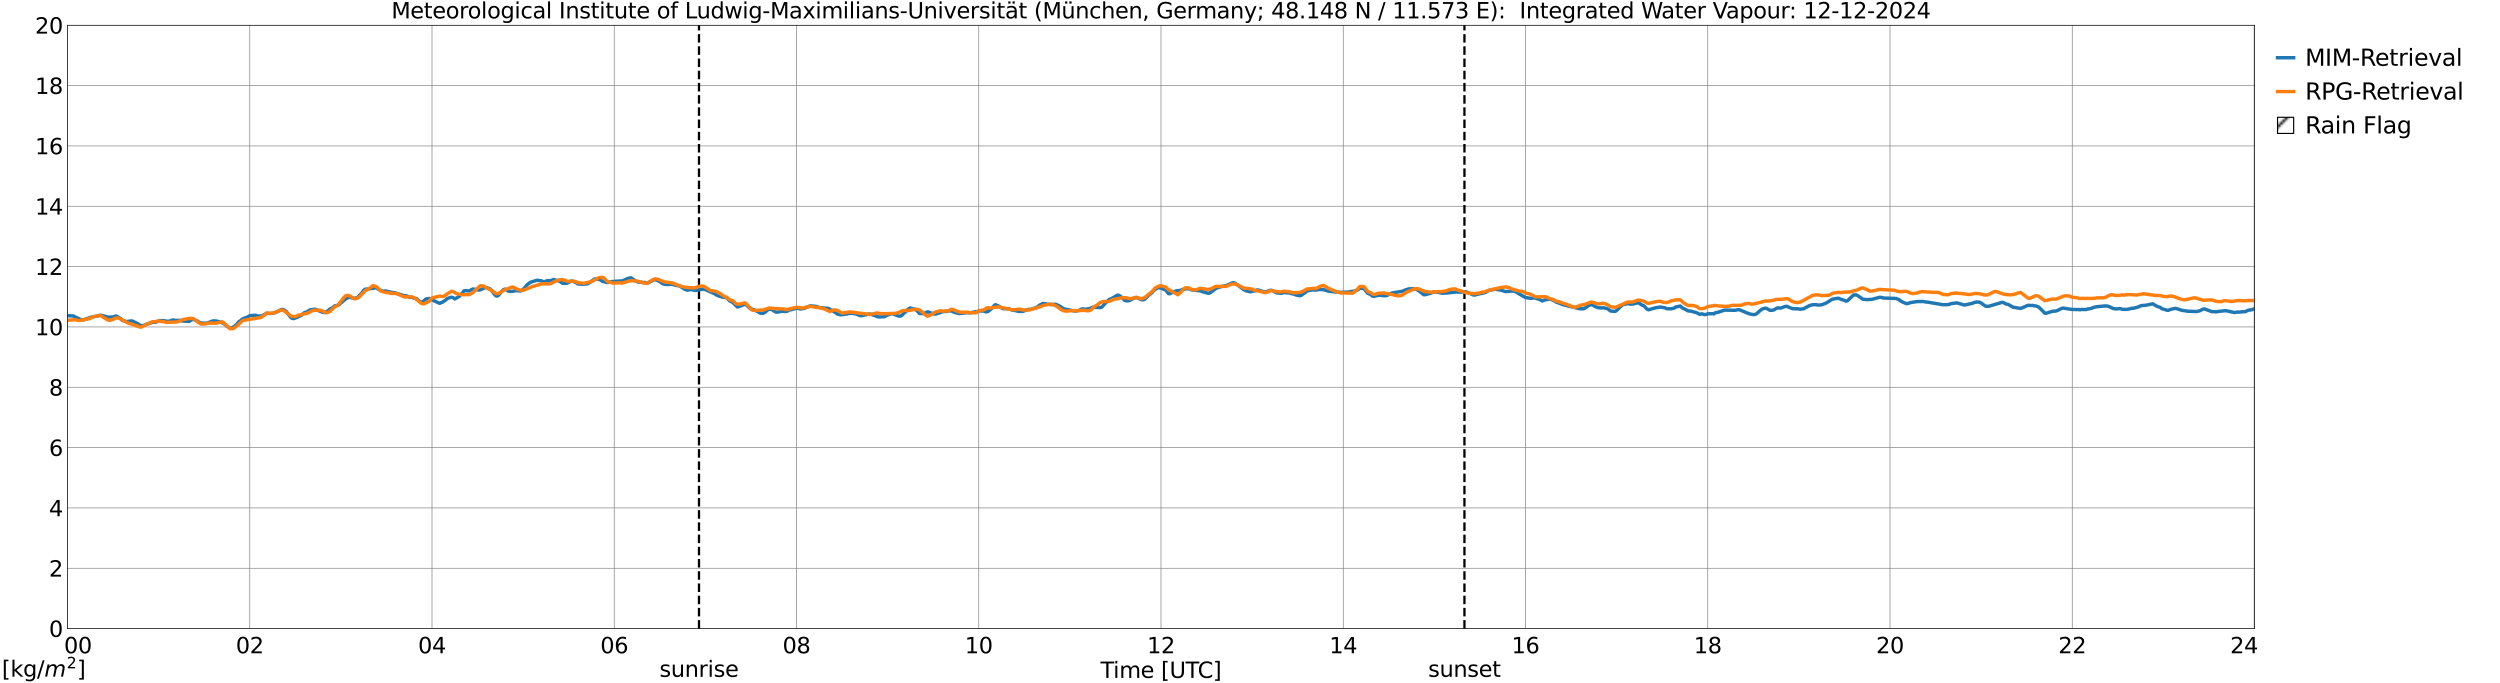 <?xml version="1.0" encoding="utf-8" standalone="no"?>
<!DOCTYPE svg PUBLIC "-//W3C//DTD SVG 1.1//EN"
  "http://www.w3.org/Graphics/SVG/1.1/DTD/svg11.dtd">
<svg xmlns:xlink="http://www.w3.org/1999/xlink" width="1085.4pt" height="296.64pt" viewBox="0 0 1085.4 296.64" xmlns="http://www.w3.org/2000/svg" version="1.1">
 <defs>
  <style type="text/css">*{stroke-linejoin: round; stroke-linecap: butt}</style>
 </defs>
 <g id="figure_1">
  <g id="patch_1">
   <path d="M 0 296.64 
L 1085.4 296.64 
L 1085.4 0 
L 0 0 
z
" style="fill: #ffffff"/>
  </g>
  <g id="axes_1">
   <g id="patch_2">
    <path d="M 29.306 272.909 
L 978.814 272.909 
L 978.814 10.976 
L 29.306 10.976 
z
" style="fill: #ffffff"/>
   </g>
   <g id="patch_3">
    <path d="M 978.814 272.909 
L 978.814 272.909 
L 978.814 10.976 
L 978.814 10.976 
z
" clip-path="url(#pf5fe506226)" style="fill: #d3d3d3; stroke: #d3d3d3; stroke-linejoin: miter"/>
   </g>
   <g id="matplotlib.axis_1">
    <g id="xtick_1">
     <g id="line2d_1">
      <path d="M 29.306 272.909 
L 29.306 10.976 
" clip-path="url(#pf5fe506226)" style="fill: none; stroke: #808080; stroke-width: 0.3; stroke-linecap: square"/>
     </g>
     <g id="line2d_2"/>
     <g id="text_1">
      <!--    00 -->
      <g transform="translate(18.733 283.627) scale(0.095 -0.095)">
       <defs>
        <path id="DejaVuSans-20" transform="scale(0.016)"/>
        <path id="DejaVuSans-30" d="M 2034 4250 
Q 1547 4250 1301 3770 
Q 1056 3291 1056 2328 
Q 1056 1369 1301 889 
Q 1547 409 2034 409 
Q 2525 409 2770 889 
Q 3016 1369 3016 2328 
Q 3016 3291 2770 3770 
Q 2525 4250 2034 4250 
z
M 2034 4750 
Q 2819 4750 3233 4129 
Q 3647 3509 3647 2328 
Q 3647 1150 3233 529 
Q 2819 -91 2034 -91 
Q 1250 -91 836 529 
Q 422 1150 422 2328 
Q 422 3509 836 4129 
Q 1250 4750 2034 4750 
z
" transform="scale(0.016)"/>
       </defs>
       <use xlink:href="#DejaVuSans-20"/>
       <use xlink:href="#DejaVuSans-20" transform="translate(31.787 0)"/>
       <use xlink:href="#DejaVuSans-20" transform="translate(63.574 0)"/>
       <use xlink:href="#DejaVuSans-30" transform="translate(95.361 0)"/>
       <use xlink:href="#DejaVuSans-30" transform="translate(158.984 0)"/>
      </g>
     </g>
    </g>
    <g id="xtick_2">
     <g id="line2d_3">
      <path d="M 108.431 272.909 
L 108.431 10.976 
" clip-path="url(#pf5fe506226)" style="fill: none; stroke: #808080; stroke-width: 0.3; stroke-linecap: square"/>
     </g>
     <g id="line2d_4"/>
     <g id="text_2">
      <!-- 02 -->
      <g transform="translate(102.387 283.627) scale(0.095 -0.095)">
       <defs>
        <path id="DejaVuSans-32" d="M 1228 531 
L 3431 531 
L 3431 0 
L 469 0 
L 469 531 
Q 828 903 1448 1529 
Q 2069 2156 2228 2338 
Q 2531 2678 2651 2914 
Q 2772 3150 2772 3378 
Q 2772 3750 2511 3984 
Q 2250 4219 1831 4219 
Q 1534 4219 1204 4116 
Q 875 4013 500 3803 
L 500 4441 
Q 881 4594 1212 4672 
Q 1544 4750 1819 4750 
Q 2544 4750 2975 4387 
Q 3406 4025 3406 3419 
Q 3406 3131 3298 2873 
Q 3191 2616 2906 2266 
Q 2828 2175 2409 1742 
Q 1991 1309 1228 531 
z
" transform="scale(0.016)"/>
       </defs>
       <use xlink:href="#DejaVuSans-30"/>
       <use xlink:href="#DejaVuSans-32" transform="translate(63.623 0)"/>
      </g>
     </g>
    </g>
    <g id="xtick_3">
     <g id="line2d_5">
      <path d="M 187.557 272.909 
L 187.557 10.976 
" clip-path="url(#pf5fe506226)" style="fill: none; stroke: #808080; stroke-width: 0.3; stroke-linecap: square"/>
     </g>
     <g id="line2d_6"/>
     <g id="text_3">
      <!-- 04 -->
      <g transform="translate(181.513 283.627) scale(0.095 -0.095)">
       <defs>
        <path id="DejaVuSans-34" d="M 2419 4116 
L 825 1625 
L 2419 1625 
L 2419 4116 
z
M 2253 4666 
L 3047 4666 
L 3047 1625 
L 3713 1625 
L 3713 1100 
L 3047 1100 
L 3047 0 
L 2419 0 
L 2419 1100 
L 313 1100 
L 313 1709 
L 2253 4666 
z
" transform="scale(0.016)"/>
       </defs>
       <use xlink:href="#DejaVuSans-30"/>
       <use xlink:href="#DejaVuSans-34" transform="translate(63.623 0)"/>
      </g>
     </g>
    </g>
    <g id="xtick_4">
     <g id="line2d_7">
      <path d="M 266.683 272.909 
L 266.683 10.976 
" clip-path="url(#pf5fe506226)" style="fill: none; stroke: #808080; stroke-width: 0.3; stroke-linecap: square"/>
     </g>
     <g id="line2d_8"/>
     <g id="text_4">
      <!-- 06 -->
      <g transform="translate(260.638 283.627) scale(0.095 -0.095)">
       <defs>
        <path id="DejaVuSans-36" d="M 2113 2584 
Q 1688 2584 1439 2293 
Q 1191 2003 1191 1497 
Q 1191 994 1439 701 
Q 1688 409 2113 409 
Q 2538 409 2786 701 
Q 3034 994 3034 1497 
Q 3034 2003 2786 2293 
Q 2538 2584 2113 2584 
z
M 3366 4563 
L 3366 3988 
Q 3128 4100 2886 4159 
Q 2644 4219 2406 4219 
Q 1781 4219 1451 3797 
Q 1122 3375 1075 2522 
Q 1259 2794 1537 2939 
Q 1816 3084 2150 3084 
Q 2853 3084 3261 2657 
Q 3669 2231 3669 1497 
Q 3669 778 3244 343 
Q 2819 -91 2113 -91 
Q 1303 -91 875 529 
Q 447 1150 447 2328 
Q 447 3434 972 4092 
Q 1497 4750 2381 4750 
Q 2619 4750 2861 4703 
Q 3103 4656 3366 4563 
z
" transform="scale(0.016)"/>
       </defs>
       <use xlink:href="#DejaVuSans-30"/>
       <use xlink:href="#DejaVuSans-36" transform="translate(63.623 0)"/>
      </g>
     </g>
    </g>
    <g id="xtick_5">
     <g id="line2d_9">
      <path d="M 345.808 272.909 
L 345.808 10.976 
" clip-path="url(#pf5fe506226)" style="fill: none; stroke: #808080; stroke-width: 0.3; stroke-linecap: square"/>
     </g>
     <g id="line2d_10"/>
     <g id="text_5">
      <!-- 08 -->
      <g transform="translate(339.764 283.627) scale(0.095 -0.095)">
       <defs>
        <path id="DejaVuSans-38" d="M 2034 2216 
Q 1584 2216 1326 1975 
Q 1069 1734 1069 1313 
Q 1069 891 1326 650 
Q 1584 409 2034 409 
Q 2484 409 2743 651 
Q 3003 894 3003 1313 
Q 3003 1734 2745 1975 
Q 2488 2216 2034 2216 
z
M 1403 2484 
Q 997 2584 770 2862 
Q 544 3141 544 3541 
Q 544 4100 942 4425 
Q 1341 4750 2034 4750 
Q 2731 4750 3128 4425 
Q 3525 4100 3525 3541 
Q 3525 3141 3298 2862 
Q 3072 2584 2669 2484 
Q 3125 2378 3379 2068 
Q 3634 1759 3634 1313 
Q 3634 634 3220 271 
Q 2806 -91 2034 -91 
Q 1263 -91 848 271 
Q 434 634 434 1313 
Q 434 1759 690 2068 
Q 947 2378 1403 2484 
z
M 1172 3481 
Q 1172 3119 1398 2916 
Q 1625 2713 2034 2713 
Q 2441 2713 2670 2916 
Q 2900 3119 2900 3481 
Q 2900 3844 2670 4047 
Q 2441 4250 2034 4250 
Q 1625 4250 1398 4047 
Q 1172 3844 1172 3481 
z
" transform="scale(0.016)"/>
       </defs>
       <use xlink:href="#DejaVuSans-30"/>
       <use xlink:href="#DejaVuSans-38" transform="translate(63.623 0)"/>
      </g>
     </g>
    </g>
    <g id="xtick_6">
     <g id="line2d_11">
      <path d="M 424.934 272.909 
L 424.934 10.976 
" clip-path="url(#pf5fe506226)" style="fill: none; stroke: #808080; stroke-width: 0.3; stroke-linecap: square"/>
     </g>
     <g id="line2d_12"/>
     <g id="text_6">
      <!-- 10 -->
      <g transform="translate(418.89 283.627) scale(0.095 -0.095)">
       <defs>
        <path id="DejaVuSans-31" d="M 794 531 
L 1825 531 
L 1825 4091 
L 703 3866 
L 703 4441 
L 1819 4666 
L 2450 4666 
L 2450 531 
L 3481 531 
L 3481 0 
L 794 0 
L 794 531 
z
" transform="scale(0.016)"/>
       </defs>
       <use xlink:href="#DejaVuSans-31"/>
       <use xlink:href="#DejaVuSans-30" transform="translate(63.623 0)"/>
      </g>
     </g>
    </g>
    <g id="xtick_7">
     <g id="line2d_13">
      <path d="M 504.06 272.909 
L 504.06 10.976 
" clip-path="url(#pf5fe506226)" style="fill: none; stroke: #808080; stroke-width: 0.3; stroke-linecap: square"/>
     </g>
     <g id="line2d_14"/>
     <g id="text_7">
      <!-- 12 -->
      <g transform="translate(498.015 283.627) scale(0.095 -0.095)">
       <use xlink:href="#DejaVuSans-31"/>
       <use xlink:href="#DejaVuSans-32" transform="translate(63.623 0)"/>
      </g>
     </g>
    </g>
    <g id="xtick_8">
     <g id="line2d_15">
      <path d="M 583.185 272.909 
L 583.185 10.976 
" clip-path="url(#pf5fe506226)" style="fill: none; stroke: #808080; stroke-width: 0.3; stroke-linecap: square"/>
     </g>
     <g id="line2d_16"/>
     <g id="text_8">
      <!-- 14 -->
      <g transform="translate(577.141 283.627) scale(0.095 -0.095)">
       <use xlink:href="#DejaVuSans-31"/>
       <use xlink:href="#DejaVuSans-34" transform="translate(63.623 0)"/>
      </g>
     </g>
    </g>
    <g id="xtick_9">
     <g id="line2d_17">
      <path d="M 662.311 272.909 
L 662.311 10.976 
" clip-path="url(#pf5fe506226)" style="fill: none; stroke: #808080; stroke-width: 0.3; stroke-linecap: square"/>
     </g>
     <g id="line2d_18"/>
     <g id="text_9">
      <!-- 16 -->
      <g transform="translate(656.267 283.627) scale(0.095 -0.095)">
       <use xlink:href="#DejaVuSans-31"/>
       <use xlink:href="#DejaVuSans-36" transform="translate(63.623 0)"/>
      </g>
     </g>
    </g>
    <g id="xtick_10">
     <g id="line2d_19">
      <path d="M 741.437 272.909 
L 741.437 10.976 
" clip-path="url(#pf5fe506226)" style="fill: none; stroke: #808080; stroke-width: 0.3; stroke-linecap: square"/>
     </g>
     <g id="line2d_20"/>
     <g id="text_10">
      <!-- 18 -->
      <g transform="translate(735.392 283.627) scale(0.095 -0.095)">
       <use xlink:href="#DejaVuSans-31"/>
       <use xlink:href="#DejaVuSans-38" transform="translate(63.623 0)"/>
      </g>
     </g>
    </g>
    <g id="xtick_11">
     <g id="line2d_21">
      <path d="M 820.562 272.909 
L 820.562 10.976 
" clip-path="url(#pf5fe506226)" style="fill: none; stroke: #808080; stroke-width: 0.3; stroke-linecap: square"/>
     </g>
     <g id="line2d_22"/>
     <g id="text_11">
      <!-- 20 -->
      <g transform="translate(814.518 283.627) scale(0.095 -0.095)">
       <use xlink:href="#DejaVuSans-32"/>
       <use xlink:href="#DejaVuSans-30" transform="translate(63.623 0)"/>
      </g>
     </g>
    </g>
    <g id="xtick_12">
     <g id="line2d_23">
      <path d="M 899.688 272.909 
L 899.688 10.976 
" clip-path="url(#pf5fe506226)" style="fill: none; stroke: #808080; stroke-width: 0.3; stroke-linecap: square"/>
     </g>
     <g id="line2d_24"/>
     <g id="text_12">
      <!-- 22 -->
      <g transform="translate(893.644 283.627) scale(0.095 -0.095)">
       <use xlink:href="#DejaVuSans-32"/>
       <use xlink:href="#DejaVuSans-32" transform="translate(63.623 0)"/>
      </g>
     </g>
    </g>
    <g id="xtick_13">
     <g id="line2d_25">
      <path d="M 978.814 272.909 
L 978.814 10.976 
" clip-path="url(#pf5fe506226)" style="fill: none; stroke: #808080; stroke-width: 0.3; stroke-linecap: square"/>
     </g>
     <g id="line2d_26"/>
     <g id="text_13">
      <!-- 24    -->
      <g transform="translate(968.241 283.627) scale(0.095 -0.095)">
       <use xlink:href="#DejaVuSans-32"/>
       <use xlink:href="#DejaVuSans-34" transform="translate(63.623 0)"/>
       <use xlink:href="#DejaVuSans-20" transform="translate(127.246 0)"/>
       <use xlink:href="#DejaVuSans-20" transform="translate(159.033 0)"/>
       <use xlink:href="#DejaVuSans-20" transform="translate(190.82 0)"/>
      </g>
     </g>
    </g>
    <g id="text_14">
     <!-- Time [UTC] -->
     <g transform="translate(477.806 294.322) scale(0.095 -0.095)">
      <defs>
       <path id="DejaVuSans-54" d="M -19 4666 
L 3928 4666 
L 3928 4134 
L 2272 4134 
L 2272 0 
L 1638 0 
L 1638 4134 
L -19 4134 
L -19 4666 
z
" transform="scale(0.016)"/>
       <path id="DejaVuSans-69" d="M 603 3500 
L 1178 3500 
L 1178 0 
L 603 0 
L 603 3500 
z
M 603 4863 
L 1178 4863 
L 1178 4134 
L 603 4134 
L 603 4863 
z
" transform="scale(0.016)"/>
       <path id="DejaVuSans-6d" d="M 3328 2828 
Q 3544 3216 3844 3400 
Q 4144 3584 4550 3584 
Q 5097 3584 5394 3201 
Q 5691 2819 5691 2113 
L 5691 0 
L 5113 0 
L 5113 2094 
Q 5113 2597 4934 2840 
Q 4756 3084 4391 3084 
Q 3944 3084 3684 2787 
Q 3425 2491 3425 1978 
L 3425 0 
L 2847 0 
L 2847 2094 
Q 2847 2600 2669 2842 
Q 2491 3084 2119 3084 
Q 1678 3084 1418 2786 
Q 1159 2488 1159 1978 
L 1159 0 
L 581 0 
L 581 3500 
L 1159 3500 
L 1159 2956 
Q 1356 3278 1631 3431 
Q 1906 3584 2284 3584 
Q 2666 3584 2933 3390 
Q 3200 3197 3328 2828 
z
" transform="scale(0.016)"/>
       <path id="DejaVuSans-65" d="M 3597 1894 
L 3597 1613 
L 953 1613 
Q 991 1019 1311 708 
Q 1631 397 2203 397 
Q 2534 397 2845 478 
Q 3156 559 3463 722 
L 3463 178 
Q 3153 47 2828 -22 
Q 2503 -91 2169 -91 
Q 1331 -91 842 396 
Q 353 884 353 1716 
Q 353 2575 817 3079 
Q 1281 3584 2069 3584 
Q 2775 3584 3186 3129 
Q 3597 2675 3597 1894 
z
M 3022 2063 
Q 3016 2534 2758 2815 
Q 2500 3097 2075 3097 
Q 1594 3097 1305 2825 
Q 1016 2553 972 2059 
L 3022 2063 
z
" transform="scale(0.016)"/>
       <path id="DejaVuSans-5b" d="M 550 4863 
L 1875 4863 
L 1875 4416 
L 1125 4416 
L 1125 -397 
L 1875 -397 
L 1875 -844 
L 550 -844 
L 550 4863 
z
" transform="scale(0.016)"/>
       <path id="DejaVuSans-55" d="M 556 4666 
L 1191 4666 
L 1191 1831 
Q 1191 1081 1462 751 
Q 1734 422 2344 422 
Q 2950 422 3222 751 
Q 3494 1081 3494 1831 
L 3494 4666 
L 4128 4666 
L 4128 1753 
Q 4128 841 3676 375 
Q 3225 -91 2344 -91 
Q 1459 -91 1007 375 
Q 556 841 556 1753 
L 556 4666 
z
" transform="scale(0.016)"/>
       <path id="DejaVuSans-43" d="M 4122 4306 
L 4122 3641 
Q 3803 3938 3442 4084 
Q 3081 4231 2675 4231 
Q 1875 4231 1450 3742 
Q 1025 3253 1025 2328 
Q 1025 1406 1450 917 
Q 1875 428 2675 428 
Q 3081 428 3442 575 
Q 3803 722 4122 1019 
L 4122 359 
Q 3791 134 3420 21 
Q 3050 -91 2638 -91 
Q 1578 -91 968 557 
Q 359 1206 359 2328 
Q 359 3453 968 4101 
Q 1578 4750 2638 4750 
Q 3056 4750 3426 4639 
Q 3797 4528 4122 4306 
z
" transform="scale(0.016)"/>
       <path id="DejaVuSans-5d" d="M 1947 4863 
L 1947 -844 
L 622 -844 
L 622 -397 
L 1369 -397 
L 1369 4416 
L 622 4416 
L 622 4863 
L 1947 4863 
z
" transform="scale(0.016)"/>
      </defs>
      <use xlink:href="#DejaVuSans-54"/>
      <use xlink:href="#DejaVuSans-69" transform="translate(57.959 0)"/>
      <use xlink:href="#DejaVuSans-6d" transform="translate(85.742 0)"/>
      <use xlink:href="#DejaVuSans-65" transform="translate(183.154 0)"/>
      <use xlink:href="#DejaVuSans-20" transform="translate(244.678 0)"/>
      <use xlink:href="#DejaVuSans-5b" transform="translate(276.465 0)"/>
      <use xlink:href="#DejaVuSans-55" transform="translate(315.479 0)"/>
      <use xlink:href="#DejaVuSans-54" transform="translate(388.672 0)"/>
      <use xlink:href="#DejaVuSans-43" transform="translate(443.881 0)"/>
      <use xlink:href="#DejaVuSans-5d" transform="translate(513.705 0)"/>
     </g>
    </g>
   </g>
   <g id="matplotlib.axis_2">
    <g id="ytick_1">
     <g id="line2d_27">
      <path d="M 29.306 272.909 
L 978.814 272.909 
" clip-path="url(#pf5fe506226)" style="fill: none; stroke: #808080; stroke-width: 0.3; stroke-linecap: square"/>
     </g>
     <g id="line2d_28"/>
     <g id="text_15">
      <!-- 0 -->
      <g transform="translate(21.261 276.518) scale(0.095 -0.095)">
       <use xlink:href="#DejaVuSans-30"/>
      </g>
     </g>
    </g>
    <g id="ytick_2">
     <g id="line2d_29">
      <path d="M 29.306 246.715 
L 978.814 246.715 
" clip-path="url(#pf5fe506226)" style="fill: none; stroke: #808080; stroke-width: 0.3; stroke-linecap: square"/>
     </g>
     <g id="line2d_30"/>
     <g id="text_16">
      <!-- 2 -->
      <g transform="translate(21.261 250.325) scale(0.095 -0.095)">
       <use xlink:href="#DejaVuSans-32"/>
      </g>
     </g>
    </g>
    <g id="ytick_3">
     <g id="line2d_31">
      <path d="M 29.306 220.522 
L 978.814 220.522 
" clip-path="url(#pf5fe506226)" style="fill: none; stroke: #808080; stroke-width: 0.3; stroke-linecap: square"/>
     </g>
     <g id="line2d_32"/>
     <g id="text_17">
      <!-- 4 -->
      <g transform="translate(21.261 224.131) scale(0.095 -0.095)">
       <use xlink:href="#DejaVuSans-34"/>
      </g>
     </g>
    </g>
    <g id="ytick_4">
     <g id="line2d_33">
      <path d="M 29.306 194.329 
L 978.814 194.329 
" clip-path="url(#pf5fe506226)" style="fill: none; stroke: #808080; stroke-width: 0.3; stroke-linecap: square"/>
     </g>
     <g id="line2d_34"/>
     <g id="text_18">
      <!-- 6 -->
      <g transform="translate(21.261 197.938) scale(0.095 -0.095)">
       <use xlink:href="#DejaVuSans-36"/>
      </g>
     </g>
    </g>
    <g id="ytick_5">
     <g id="line2d_35">
      <path d="M 29.306 168.136 
L 978.814 168.136 
" clip-path="url(#pf5fe506226)" style="fill: none; stroke: #808080; stroke-width: 0.3; stroke-linecap: square"/>
     </g>
     <g id="line2d_36"/>
     <g id="text_19">
      <!-- 8 -->
      <g transform="translate(21.261 171.745) scale(0.095 -0.095)">
       <use xlink:href="#DejaVuSans-38"/>
      </g>
     </g>
    </g>
    <g id="ytick_6">
     <g id="line2d_37">
      <path d="M 29.306 141.942 
L 978.814 141.942 
" clip-path="url(#pf5fe506226)" style="fill: none; stroke: #808080; stroke-width: 0.3; stroke-linecap: square"/>
     </g>
     <g id="line2d_38"/>
     <g id="text_20">
      <!-- 10 -->
      <g transform="translate(15.217 145.551) scale(0.095 -0.095)">
       <use xlink:href="#DejaVuSans-31"/>
       <use xlink:href="#DejaVuSans-30" transform="translate(63.623 0)"/>
      </g>
     </g>
    </g>
    <g id="ytick_7">
     <g id="line2d_39">
      <path d="M 29.306 115.749 
L 978.814 115.749 
" clip-path="url(#pf5fe506226)" style="fill: none; stroke: #808080; stroke-width: 0.3; stroke-linecap: square"/>
     </g>
     <g id="line2d_40"/>
     <g id="text_21">
      <!-- 12 -->
      <g transform="translate(15.217 119.358) scale(0.095 -0.095)">
       <use xlink:href="#DejaVuSans-31"/>
       <use xlink:href="#DejaVuSans-32" transform="translate(63.623 0)"/>
      </g>
     </g>
    </g>
    <g id="ytick_8">
     <g id="line2d_41">
      <path d="M 29.306 89.556 
L 978.814 89.556 
" clip-path="url(#pf5fe506226)" style="fill: none; stroke: #808080; stroke-width: 0.3; stroke-linecap: square"/>
     </g>
     <g id="line2d_42"/>
     <g id="text_22">
      <!-- 14 -->
      <g transform="translate(15.217 93.165) scale(0.095 -0.095)">
       <use xlink:href="#DejaVuSans-31"/>
       <use xlink:href="#DejaVuSans-34" transform="translate(63.623 0)"/>
      </g>
     </g>
    </g>
    <g id="ytick_9">
     <g id="line2d_43">
      <path d="M 29.306 63.362 
L 978.814 63.362 
" clip-path="url(#pf5fe506226)" style="fill: none; stroke: #808080; stroke-width: 0.3; stroke-linecap: square"/>
     </g>
     <g id="line2d_44"/>
     <g id="text_23">
      <!-- 16 -->
      <g transform="translate(15.217 66.972) scale(0.095 -0.095)">
       <use xlink:href="#DejaVuSans-31"/>
       <use xlink:href="#DejaVuSans-36" transform="translate(63.623 0)"/>
      </g>
     </g>
    </g>
    <g id="ytick_10">
     <g id="line2d_45">
      <path d="M 29.306 37.169 
L 978.814 37.169 
" clip-path="url(#pf5fe506226)" style="fill: none; stroke: #808080; stroke-width: 0.3; stroke-linecap: square"/>
     </g>
     <g id="line2d_46"/>
     <g id="text_24">
      <!-- 18 -->
      <g transform="translate(15.217 40.778) scale(0.095 -0.095)">
       <use xlink:href="#DejaVuSans-31"/>
       <use xlink:href="#DejaVuSans-38" transform="translate(63.623 0)"/>
      </g>
     </g>
    </g>
    <g id="ytick_11">
     <g id="line2d_47">
      <path d="M 29.306 10.976 
L 978.814 10.976 
" clip-path="url(#pf5fe506226)" style="fill: none; stroke: #808080; stroke-width: 0.3; stroke-linecap: square"/>
     </g>
     <g id="line2d_48"/>
     <g id="text_25">
      <!-- 20 -->
      <g transform="translate(15.217 14.585) scale(0.095 -0.095)">
       <use xlink:href="#DejaVuSans-32"/>
       <use xlink:href="#DejaVuSans-30" transform="translate(63.623 0)"/>
      </g>
     </g>
    </g>
   </g>
   <g id="line2d_49">
    <path d="M 303.476 272.909 
L 303.476 10.976 
" clip-path="url(#pf5fe506226)" style="fill: none; stroke-dasharray: 3.7,1.6; stroke-dashoffset: 0; stroke: #000000"/>
   </g>
   <g id="line2d_50">
    <path d="M 635.804 272.909 
L 635.804 10.976 
" clip-path="url(#pf5fe506226)" style="fill: none; stroke-dasharray: 3.7,1.6; stroke-dashoffset: 0; stroke: #000000"/>
   </g>
   <g id="line2d_51">
    <path d="M 29.306 137.059 
L 31.943 137.192 
L 32.603 137.617 
L 35.24 138.798 
L 35.9 138.867 
L 36.559 138.801 
L 37.878 138.271 
L 38.537 138.098 
L 39.197 137.805 
L 39.856 137.644 
L 41.834 137.26 
L 43.153 136.941 
L 43.812 136.85 
L 47.109 137.726 
L 48.428 137.612 
L 49.087 137.64 
L 49.747 137.344 
L 50.406 137.219 
L 51.065 137.487 
L 51.725 137.973 
L 52.384 138.312 
L 53.043 139.078 
L 55.022 139.613 
L 57 139.311 
L 57.659 139.472 
L 59.637 140.437 
L 60.956 141.296 
L 61.615 141.382 
L 62.934 141.129 
L 63.594 140.785 
L 64.912 140.426 
L 66.231 139.899 
L 67.55 139.935 
L 68.209 139.572 
L 69.528 139.196 
L 70.187 139.242 
L 70.847 139.163 
L 72.825 139.522 
L 73.484 139.433 
L 74.803 138.983 
L 75.462 138.946 
L 76.122 139.115 
L 78.1 139.09 
L 78.759 139.311 
L 82.056 139.561 
L 83.375 138.771 
L 84.034 138.705 
L 85.353 139.229 
L 86.672 140.029 
L 87.331 140.222 
L 89.309 140.346 
L 89.969 140.252 
L 91.947 139.497 
L 92.606 139.308 
L 93.925 139.369 
L 95.244 139.718 
L 96.563 140.211 
L 97.222 140.469 
L 98.541 141.67 
L 99.86 142.393 
L 100.519 142.54 
L 101.838 141.612 
L 102.497 141.065 
L 103.816 139.566 
L 104.475 139.215 
L 105.135 138.609 
L 105.794 138.274 
L 107.772 137.505 
L 108.431 137.053 
L 111.069 136.859 
L 111.728 137.209 
L 113.047 137.191 
L 113.707 137.111 
L 115.685 136.093 
L 118.322 136.071 
L 120.3 135.413 
L 120.96 134.994 
L 122.278 134.337 
L 122.938 134.383 
L 123.597 134.704 
L 124.257 135.208 
L 126.235 137.829 
L 126.894 138.24 
L 127.553 138.336 
L 128.872 137.818 
L 130.85 136.845 
L 132.169 135.748 
L 133.488 135.33 
L 134.147 134.784 
L 134.807 134.479 
L 136.785 134.26 
L 140.082 135.584 
L 140.741 135.69 
L 141.4 135.583 
L 142.06 135.188 
L 143.379 134.064 
L 144.038 133.846 
L 145.357 132.755 
L 146.676 132.54 
L 147.335 132.174 
L 147.994 131.508 
L 148.654 131.034 
L 149.972 129.82 
L 151.291 129.107 
L 151.951 129.045 
L 152.61 129.316 
L 153.269 129.339 
L 153.929 129.573 
L 155.247 129.165 
L 157.226 127.04 
L 157.885 126.058 
L 158.544 125.56 
L 160.523 125.401 
L 161.182 125.126 
L 161.841 125.234 
L 163.16 124.895 
L 165.138 126.059 
L 166.457 126.512 
L 167.116 126.33 
L 167.776 126.396 
L 169.754 126.885 
L 171.732 127.213 
L 174.37 128.028 
L 175.688 128.485 
L 176.348 128.412 
L 177.007 128.627 
L 177.666 129.04 
L 178.326 129.103 
L 178.985 129.044 
L 179.645 129.411 
L 180.963 129.721 
L 182.282 130.907 
L 182.941 131.171 
L 183.601 131.017 
L 184.92 129.81 
L 186.238 129.588 
L 186.898 129.7 
L 187.557 130.18 
L 190.854 131.691 
L 192.173 131.166 
L 192.832 130.66 
L 193.492 130.299 
L 194.151 129.608 
L 195.47 129.157 
L 196.129 129.035 
L 196.788 129.263 
L 197.448 129.799 
L 199.426 128.664 
L 200.745 127.202 
L 201.404 126.306 
L 202.063 126.158 
L 203.382 126.337 
L 204.042 126.156 
L 204.701 125.735 
L 205.36 125.46 
L 206.02 125.595 
L 206.679 125.61 
L 207.339 125.883 
L 207.998 125.902 
L 208.657 125.774 
L 210.635 124.887 
L 211.295 124.926 
L 212.614 125.31 
L 213.273 125.919 
L 214.592 127.691 
L 215.251 128.409 
L 215.91 128.547 
L 216.57 128.07 
L 217.229 127.166 
L 218.548 125.774 
L 219.207 125.514 
L 219.867 125.812 
L 220.526 126.334 
L 221.845 126.539 
L 223.164 126.373 
L 223.823 126.158 
L 225.801 126.328 
L 226.461 126.138 
L 227.12 125.673 
L 228.439 124.163 
L 229.098 123.398 
L 230.417 122.492 
L 232.395 121.91 
L 233.054 121.683 
L 234.373 121.836 
L 235.033 121.899 
L 236.351 122.528 
L 237.011 122.024 
L 237.67 121.887 
L 238.989 121.847 
L 239.648 121.686 
L 240.308 121.341 
L 242.945 122.103 
L 244.264 122.986 
L 245.583 123.031 
L 246.242 122.923 
L 246.901 122.603 
L 247.561 122.146 
L 248.22 122.003 
L 248.88 122.153 
L 250.198 122.756 
L 250.858 123.276 
L 252.836 123.416 
L 254.814 123.263 
L 255.473 123.05 
L 258.111 121.147 
L 258.77 121.083 
L 260.089 121.265 
L 260.748 121.571 
L 261.408 122.079 
L 263.386 122.633 
L 264.045 122.651 
L 265.364 122.273 
L 268.661 122.032 
L 269.98 121.99 
L 270.639 121.786 
L 272.617 120.875 
L 273.936 120.612 
L 275.914 121.942 
L 277.233 122.514 
L 278.552 122.508 
L 279.211 122.718 
L 279.87 122.583 
L 280.53 122.866 
L 281.189 122.905 
L 283.827 121.546 
L 284.486 121.417 
L 285.805 121.94 
L 286.464 122.264 
L 287.783 123.198 
L 288.442 123.417 
L 289.761 123.524 
L 291.739 123.387 
L 293.058 123.804 
L 295.036 124.161 
L 296.355 124.954 
L 297.014 125.424 
L 298.333 125.984 
L 299.652 125.765 
L 300.311 125.724 
L 301.63 126.079 
L 302.949 125.965 
L 303.608 125.688 
L 304.927 125.638 
L 305.586 125.469 
L 308.224 126.61 
L 309.543 127.22 
L 310.202 127.425 
L 310.861 127.982 
L 312.18 128.574 
L 312.839 128.672 
L 313.499 128.978 
L 315.477 129.245 
L 316.796 130.636 
L 318.114 131.287 
L 320.093 133.265 
L 320.752 133.115 
L 321.411 132.816 
L 322.071 132.665 
L 322.73 132.3 
L 323.39 132.141 
L 324.049 132.364 
L 324.708 133.058 
L 326.027 134.155 
L 327.346 134.475 
L 329.324 135.457 
L 329.983 135.953 
L 331.302 136.017 
L 331.961 135.73 
L 333.28 134.57 
L 333.94 134.18 
L 335.258 134.455 
L 336.577 135.401 
L 337.236 135.543 
L 339.874 135.087 
L 340.533 135.242 
L 341.193 135.234 
L 341.852 135.107 
L 342.512 134.589 
L 343.171 134.537 
L 345.808 133.814 
L 347.787 134.138 
L 349.105 133.891 
L 351.743 132.799 
L 353.721 132.955 
L 354.38 133.044 
L 355.04 133.341 
L 356.359 133.631 
L 359.655 133.872 
L 362.293 135.406 
L 363.612 136.376 
L 364.93 136.669 
L 366.249 136.549 
L 366.909 136.342 
L 367.568 136.402 
L 368.227 136.144 
L 369.546 135.99 
L 371.524 136.271 
L 373.502 137.057 
L 374.162 137.035 
L 375.481 136.725 
L 376.14 136.676 
L 376.799 136.403 
L 377.459 136.346 
L 378.118 136.431 
L 378.777 136.72 
L 380.096 137.091 
L 380.756 137.423 
L 381.415 137.606 
L 384.053 137.491 
L 384.712 137.016 
L 386.69 136.267 
L 387.349 136.128 
L 389.987 137.179 
L 390.646 137.266 
L 391.306 137.087 
L 391.965 136.547 
L 392.624 135.729 
L 393.284 135.308 
L 393.943 134.541 
L 394.603 133.997 
L 395.262 133.704 
L 395.921 133.993 
L 397.24 134.197 
L 398.559 135.326 
L 399.218 136.092 
L 400.537 136.153 
L 401.196 136.047 
L 401.856 135.809 
L 402.515 135.417 
L 403.175 135.446 
L 403.834 135.756 
L 405.812 136.342 
L 406.471 136.341 
L 407.131 135.906 
L 407.79 135.916 
L 408.45 135.56 
L 409.109 135.365 
L 410.428 135.203 
L 411.087 135.25 
L 411.746 134.925 
L 413.065 135.023 
L 414.384 135.606 
L 416.362 136.15 
L 420.318 135.715 
L 420.978 135.872 
L 423.615 135.315 
L 424.275 135.308 
L 424.934 134.975 
L 426.912 135.021 
L 428.231 135.442 
L 428.89 135.249 
L 430.209 134.244 
L 431.528 132.822 
L 432.187 132.284 
L 433.506 132.85 
L 434.165 133.355 
L 435.484 133.999 
L 438.122 134.084 
L 439.44 134.639 
L 440.1 134.684 
L 442.078 135.166 
L 444.056 135.213 
L 445.375 134.665 
L 446.694 134.322 
L 447.353 134.376 
L 448.012 134.09 
L 448.672 133.944 
L 449.991 133.509 
L 450.65 133.068 
L 451.309 132.471 
L 451.969 132.215 
L 452.628 131.797 
L 453.287 131.797 
L 455.925 132.222 
L 456.584 132.249 
L 457.244 132.114 
L 458.563 132.157 
L 459.222 132.527 
L 459.881 132.77 
L 461.2 133.65 
L 461.859 134.073 
L 465.816 134.888 
L 466.475 135.014 
L 467.134 135.027 
L 468.453 134.755 
L 469.772 134.123 
L 470.431 134.098 
L 471.091 134.256 
L 473.069 134 
L 474.388 133.375 
L 477.685 133.527 
L 478.344 133.396 
L 479.663 131.875 
L 481.641 129.961 
L 482.3 129.765 
L 484.278 128.691 
L 484.938 128.211 
L 485.597 128.14 
L 486.256 128.498 
L 487.575 129.623 
L 488.235 130.429 
L 489.553 130.634 
L 490.213 130.533 
L 492.85 129.182 
L 493.51 129.133 
L 494.828 129.784 
L 495.488 130.114 
L 496.147 130.181 
L 496.807 130.047 
L 498.125 128.78 
L 498.785 128.063 
L 500.103 127.132 
L 500.763 126.288 
L 501.422 125.666 
L 502.741 124.972 
L 503.4 124.886 
L 504.06 125.103 
L 506.038 125.875 
L 507.357 127.503 
L 508.016 127.503 
L 509.335 126.759 
L 510.654 126.318 
L 512.632 126.054 
L 513.291 125.7 
L 514.61 125.438 
L 515.929 125.354 
L 516.588 125.518 
L 517.247 125.843 
L 517.907 125.949 
L 519.226 126.02 
L 519.885 126.189 
L 521.204 126.218 
L 521.863 126.587 
L 524.501 127.321 
L 525.16 127.226 
L 526.479 126.32 
L 527.797 125.275 
L 529.116 124.751 
L 530.435 124.393 
L 531.754 124.085 
L 532.413 123.979 
L 535.051 122.798 
L 535.71 122.737 
L 537.029 123.472 
L 539.666 125.536 
L 540.985 126.252 
L 542.963 126.707 
L 543.623 126.473 
L 544.941 126.254 
L 545.601 125.932 
L 546.26 125.896 
L 548.898 126.742 
L 549.557 126.74 
L 551.535 126.004 
L 552.195 126.082 
L 554.173 127.121 
L 556.151 127.35 
L 556.81 127.225 
L 557.47 126.916 
L 558.129 127.081 
L 560.107 127.246 
L 560.766 127.517 
L 561.426 127.582 
L 562.745 128.098 
L 564.063 128.38 
L 564.723 128.367 
L 566.701 126.979 
L 567.36 126.342 
L 569.998 125.826 
L 571.317 125.949 
L 572.635 125.71 
L 574.613 125.725 
L 576.592 126.378 
L 579.889 126.774 
L 580.548 126.756 
L 581.867 126.92 
L 585.823 126.767 
L 586.482 126.575 
L 588.46 126.306 
L 589.12 126.007 
L 590.439 125.178 
L 591.757 125.217 
L 592.417 125.553 
L 593.736 127.279 
L 595.054 127.857 
L 595.714 128.444 
L 596.373 128.696 
L 597.692 128.36 
L 599.011 128.119 
L 599.67 128.291 
L 601.648 128.41 
L 602.307 128.192 
L 604.286 127.227 
L 605.604 126.995 
L 608.901 126.448 
L 610.22 125.86 
L 611.539 125.455 
L 613.517 125.308 
L 614.176 125.347 
L 614.836 125.561 
L 616.154 126.352 
L 618.133 127.962 
L 618.792 127.923 
L 621.429 127.232 
L 622.089 126.865 
L 622.748 126.718 
L 624.067 126.849 
L 626.045 127.307 
L 628.023 127.23 
L 631.98 126.797 
L 634.617 126.826 
L 635.936 126.661 
L 636.595 126.723 
L 637.255 126.944 
L 639.233 127.91 
L 639.892 128.115 
L 640.552 128.045 
L 641.211 127.826 
L 642.53 127.541 
L 643.848 127.26 
L 644.508 127.107 
L 645.167 126.835 
L 646.486 126.056 
L 649.123 125.559 
L 651.761 125.97 
L 653.08 126.435 
L 653.739 126.6 
L 655.058 126.519 
L 655.717 126.369 
L 656.377 126.405 
L 657.036 126.325 
L 658.355 126.782 
L 659.674 127.677 
L 662.311 129.184 
L 664.949 129.555 
L 665.608 129.32 
L 666.267 129.315 
L 667.586 129.78 
L 668.246 129.906 
L 669.564 130.66 
L 670.883 130.162 
L 672.861 129.913 
L 674.18 130.249 
L 675.499 131.089 
L 678.796 132.333 
L 683.411 133.451 
L 686.049 134.057 
L 687.368 134.08 
L 688.027 133.843 
L 690.005 132.467 
L 690.664 132.31 
L 691.324 132.403 
L 691.983 132.688 
L 692.643 133.168 
L 693.961 133.604 
L 695.28 133.703 
L 695.939 133.594 
L 697.918 134.009 
L 699.236 135.037 
L 701.215 135.204 
L 701.874 134.81 
L 703.193 133.46 
L 704.511 132.297 
L 706.49 131.88 
L 707.149 131.844 
L 707.808 132.064 
L 709.127 131.973 
L 711.105 131.44 
L 711.765 131.693 
L 712.424 132.207 
L 713.743 132.797 
L 715.062 134.207 
L 715.721 134.499 
L 719.018 133.564 
L 719.677 133.517 
L 720.337 133.337 
L 720.996 133.314 
L 722.974 133.682 
L 723.633 134.036 
L 724.952 134.035 
L 725.612 134.077 
L 726.93 133.736 
L 727.59 133.258 
L 728.909 133.01 
L 729.568 132.868 
L 730.227 133.547 
L 730.887 133.99 
L 731.546 134.184 
L 732.865 134.985 
L 734.184 135.084 
L 735.502 135.468 
L 736.821 135.842 
L 737.48 136.249 
L 738.14 136.485 
L 738.799 136.23 
L 740.118 136.605 
L 740.777 136.497 
L 741.437 136.241 
L 743.415 136.189 
L 744.074 136.294 
L 744.734 135.735 
L 745.393 135.708 
L 746.712 135.312 
L 748.69 134.639 
L 753.306 134.715 
L 754.624 134.464 
L 755.284 134.5 
L 758.581 135.922 
L 759.899 136.361 
L 761.218 136.593 
L 761.878 136.524 
L 762.537 136.284 
L 764.515 134.561 
L 765.174 134.106 
L 766.493 133.771 
L 767.153 133.982 
L 768.471 134.758 
L 769.79 134.663 
L 770.449 134.39 
L 771.109 133.958 
L 771.768 133.668 
L 773.087 133.756 
L 775.065 133.056 
L 775.725 132.976 
L 777.703 133.817 
L 778.362 134.008 
L 779.681 134.107 
L 780.34 134.01 
L 781 134.181 
L 781.659 134.235 
L 782.978 134.091 
L 785.615 132.663 
L 786.934 132.31 
L 788.253 132.266 
L 789.572 132.446 
L 790.89 132.341 
L 792.868 131.566 
L 794.847 130.314 
L 795.506 129.9 
L 796.825 129.657 
L 798.143 129.458 
L 799.462 130.013 
L 800.781 130.439 
L 801.44 130.75 
L 802.1 130.563 
L 804.737 128.062 
L 806.056 128.055 
L 808.034 129.357 
L 808.694 129.902 
L 810.672 130.084 
L 811.99 130.001 
L 812.65 129.984 
L 815.947 129.101 
L 816.606 129.086 
L 817.925 129.41 
L 820.562 129.481 
L 823.2 129.577 
L 824.519 130.129 
L 825.178 130.677 
L 826.497 131.357 
L 827.816 131.866 
L 829.794 131.315 
L 832.431 130.923 
L 835.069 130.897 
L 835.728 131.054 
L 837.047 131.196 
L 839.684 131.652 
L 842.322 132.078 
L 842.981 132.262 
L 845.619 132.266 
L 846.278 132.156 
L 846.938 131.865 
L 849.575 131.487 
L 852.872 132.449 
L 856.169 131.722 
L 857.488 131.231 
L 858.806 131.104 
L 859.466 131.225 
L 860.125 131.545 
L 861.444 132.527 
L 862.103 132.96 
L 863.422 132.98 
L 866.719 132.004 
L 868.697 131.427 
L 869.357 131.256 
L 870.016 131.45 
L 870.675 131.881 
L 871.994 132.232 
L 873.972 133.371 
L 877.269 133.92 
L 878.588 133.371 
L 880.566 132.517 
L 881.225 132.606 
L 882.544 132.614 
L 883.204 132.786 
L 883.863 132.829 
L 885.182 133.331 
L 887.819 136.003 
L 888.479 135.974 
L 891.116 135.132 
L 892.435 135.063 
L 893.094 134.881 
L 895.072 133.911 
L 895.732 133.77 
L 899.688 134.368 
L 902.326 134.384 
L 902.985 134.491 
L 903.644 134.354 
L 905.622 134.401 
L 906.282 134.185 
L 907.601 133.976 
L 908.26 133.78 
L 908.919 133.463 
L 910.238 133.173 
L 912.216 132.996 
L 913.535 132.857 
L 914.854 132.852 
L 915.513 133.038 
L 917.491 133.96 
L 918.81 134.137 
L 920.129 133.972 
L 920.788 134.057 
L 921.448 134.305 
L 923.426 134.315 
L 924.745 134.082 
L 925.404 133.82 
L 926.063 133.873 
L 928.041 133.372 
L 928.701 133.14 
L 929.36 132.784 
L 930.679 132.56 
L 931.338 132.587 
L 934.635 131.9 
L 935.954 132.69 
L 936.613 133.042 
L 937.932 133.487 
L 938.592 134.036 
L 941.229 134.776 
L 942.548 134.259 
L 944.526 133.872 
L 945.845 134.256 
L 947.163 134.7 
L 949.801 135.109 
L 953.757 135.256 
L 955.076 134.917 
L 956.395 134.228 
L 957.054 134.123 
L 960.351 135.314 
L 961.01 135.279 
L 961.67 135.385 
L 962.329 135.369 
L 962.989 135.227 
L 966.285 134.87 
L 968.264 135.29 
L 970.242 135.716 
L 970.901 135.531 
L 972.879 135.466 
L 973.539 135.319 
L 974.198 135.366 
L 974.857 135.294 
L 976.176 134.65 
L 977.495 134.531 
L 978.154 134.273 
L 978.154 134.273 
" clip-path="url(#pf5fe506226)" style="fill: none; stroke: #1f77b4; stroke-width: 1.5; stroke-linecap: square"/>
   </g>
   <g id="line2d_52">
    <path d="M 29.306 139.064 
L 32.603 138.783 
L 33.921 139.123 
L 35.24 139.049 
L 35.9 138.815 
L 36.559 138.806 
L 37.218 138.59 
L 38.537 138.378 
L 39.197 138.178 
L 39.856 137.721 
L 43.153 136.972 
L 43.812 137.1 
L 46.45 138.717 
L 47.109 139.049 
L 47.768 139.049 
L 49.087 138.666 
L 49.747 138.278 
L 50.406 138.028 
L 51.065 138.019 
L 51.725 138.168 
L 55.681 140.294 
L 57 140.69 
L 60.956 142.048 
L 61.615 141.887 
L 64.253 140.437 
L 64.912 140.286 
L 66.231 139.692 
L 67.55 139.68 
L 68.869 139.297 
L 70.187 139.603 
L 70.847 139.576 
L 72.166 139.964 
L 74.144 139.909 
L 76.781 139.788 
L 78.1 139.351 
L 78.759 138.98 
L 79.419 138.753 
L 82.716 138.158 
L 84.034 138.395 
L 85.353 139.349 
L 86.013 139.943 
L 87.331 140.684 
L 88.65 140.66 
L 89.309 140.604 
L 89.969 140.358 
L 91.288 140.262 
L 93.925 140.321 
L 95.244 139.978 
L 96.563 139.71 
L 97.881 140.855 
L 99.86 142.708 
L 100.519 142.741 
L 101.178 142.647 
L 101.838 142.295 
L 103.156 141.209 
L 105.135 139.345 
L 105.794 139.067 
L 113.047 137.877 
L 113.707 137.569 
L 115.025 136.56 
L 115.685 135.887 
L 117.663 136.056 
L 118.982 135.751 
L 122.278 134.559 
L 122.938 134.786 
L 123.597 135.146 
L 126.235 137.15 
L 126.894 137.41 
L 127.553 137.379 
L 128.213 137.496 
L 129.532 136.823 
L 133.488 135.994 
L 135.466 134.971 
L 136.125 134.742 
L 138.763 134.635 
L 139.422 134.801 
L 141.4 135.721 
L 142.06 135.787 
L 143.379 135.089 
L 145.357 133.16 
L 146.676 132.54 
L 149.313 129.143 
L 149.972 128.488 
L 150.632 128.282 
L 151.291 128.276 
L 151.951 128.545 
L 153.269 129.432 
L 153.929 129.755 
L 155.247 129.466 
L 156.566 128.328 
L 157.226 127.526 
L 157.885 126.948 
L 158.544 126.169 
L 159.863 125.634 
L 161.841 124.049 
L 162.501 124.145 
L 163.16 124.362 
L 163.819 124.84 
L 164.479 125.46 
L 165.138 126.3 
L 167.776 127.049 
L 168.435 127.053 
L 169.754 127.352 
L 171.732 127.433 
L 173.051 127.739 
L 173.71 128.157 
L 175.688 128.95 
L 177.007 128.838 
L 178.985 128.941 
L 180.304 129.592 
L 181.623 130.622 
L 182.941 131.75 
L 183.601 131.905 
L 184.26 131.825 
L 184.92 131.458 
L 186.238 130.881 
L 186.898 130.002 
L 187.557 129.335 
L 190.854 128.539 
L 192.173 128.734 
L 192.832 128.567 
L 193.492 128.13 
L 194.151 127.556 
L 196.129 126.447 
L 196.788 126.608 
L 198.107 127.455 
L 200.085 127.872 
L 201.404 127.961 
L 202.723 127.883 
L 203.382 127.945 
L 204.042 127.791 
L 205.36 126.948 
L 207.998 124.491 
L 208.657 124.031 
L 209.976 124.204 
L 211.295 125.048 
L 213.273 125.997 
L 214.592 126.94 
L 215.251 127.381 
L 215.91 127.516 
L 216.57 127.338 
L 218.548 126.154 
L 219.207 125.796 
L 220.526 125.316 
L 221.845 124.776 
L 222.504 124.626 
L 223.164 124.798 
L 224.482 125.546 
L 226.461 126.135 
L 227.12 126.036 
L 231.076 124.459 
L 235.033 123.267 
L 238.989 123.215 
L 240.308 122.49 
L 242.286 121.637 
L 243.604 121.365 
L 244.264 121.382 
L 246.242 122.086 
L 246.901 122.19 
L 249.539 122.138 
L 250.198 122.377 
L 250.858 122.755 
L 253.495 122.997 
L 256.792 122.242 
L 258.77 121.29 
L 259.43 120.842 
L 260.089 120.55 
L 261.408 120.374 
L 262.067 120.599 
L 263.386 121.918 
L 264.045 122.451 
L 265.364 122.622 
L 266.023 122.955 
L 269.32 122.743 
L 269.98 122.953 
L 273.277 121.962 
L 273.936 121.857 
L 276.573 122.02 
L 279.211 122.778 
L 280.53 123.038 
L 281.189 122.841 
L 282.508 121.978 
L 283.827 121.27 
L 284.486 121.047 
L 285.805 121.318 
L 288.442 122.395 
L 291.739 122.81 
L 295.036 124.074 
L 296.355 124.473 
L 297.674 124.722 
L 298.992 124.87 
L 301.63 125.007 
L 303.608 124.274 
L 304.927 124.19 
L 305.586 124.312 
L 307.564 125.533 
L 308.224 126.013 
L 308.883 126.242 
L 309.543 126.24 
L 311.521 126.811 
L 312.839 127.606 
L 314.158 128.492 
L 314.818 128.875 
L 315.477 129.023 
L 316.136 129.673 
L 316.796 130.095 
L 318.114 130.558 
L 318.774 131.104 
L 319.433 131.822 
L 320.093 132.021 
L 321.411 132.011 
L 323.39 131.462 
L 324.708 132.628 
L 326.027 134.18 
L 326.686 134.685 
L 328.005 134.755 
L 329.983 134.641 
L 331.302 134.587 
L 332.621 134.17 
L 333.94 133.715 
L 335.258 133.871 
L 335.918 133.873 
L 336.577 134.009 
L 339.874 134.116 
L 341.193 134.351 
L 341.852 134.426 
L 343.171 133.999 
L 345.808 133.411 
L 348.446 133.767 
L 351.743 133.003 
L 353.721 133.353 
L 355.04 133.536 
L 355.699 133.551 
L 357.677 134.047 
L 360.315 135.275 
L 361.634 134.634 
L 362.293 134.545 
L 363.612 134.778 
L 365.59 135.942 
L 366.909 135.721 
L 368.227 135.551 
L 368.887 135.399 
L 369.546 135.463 
L 372.184 135.842 
L 376.799 136.389 
L 377.459 136.597 
L 380.756 135.873 
L 382.734 136.23 
L 388.668 136.064 
L 389.987 135.727 
L 391.965 134.86 
L 393.284 134.738 
L 394.603 134.855 
L 395.921 134.495 
L 397.899 134.328 
L 398.559 134.36 
L 399.218 134.567 
L 400.537 135.617 
L 401.856 136.809 
L 402.515 137.272 
L 403.175 137.174 
L 406.471 135.323 
L 408.45 134.929 
L 409.109 135.089 
L 411.087 135.036 
L 411.746 134.938 
L 413.065 134.26 
L 413.725 134.404 
L 416.362 135.465 
L 417.022 135.584 
L 420.318 135.555 
L 420.978 135.727 
L 423.615 135.853 
L 424.275 135.443 
L 424.934 134.895 
L 426.912 134.577 
L 427.572 134.352 
L 428.231 133.748 
L 428.89 133.618 
L 430.209 133.747 
L 430.869 133.554 
L 433.506 133.259 
L 434.825 133.488 
L 438.781 134.357 
L 439.44 134.497 
L 440.1 134.412 
L 440.759 134.445 
L 442.737 134.202 
L 444.056 134.566 
L 445.375 134.625 
L 446.034 134.679 
L 447.353 134.371 
L 449.991 133.739 
L 451.309 133.216 
L 451.969 133.04 
L 453.287 132.549 
L 455.266 132.138 
L 456.584 132.025 
L 457.903 132.58 
L 458.563 132.872 
L 460.541 134.29 
L 461.2 134.685 
L 461.859 134.947 
L 463.178 135.089 
L 465.156 134.835 
L 465.816 134.91 
L 466.475 134.862 
L 467.794 134.965 
L 470.431 134.643 
L 471.75 134.889 
L 472.409 134.973 
L 473.728 134.521 
L 475.047 133.108 
L 476.366 132.426 
L 477.685 131.298 
L 479.003 130.898 
L 480.981 130.922 
L 481.641 130.793 
L 483.619 129.914 
L 485.597 129.655 
L 486.256 129.384 
L 488.235 129.253 
L 489.553 129.377 
L 490.213 129.63 
L 490.872 129.638 
L 493.51 129.167 
L 495.488 129.705 
L 496.807 129.31 
L 499.444 127.169 
L 500.103 126.667 
L 500.763 125.965 
L 501.422 125.071 
L 503.4 124.043 
L 504.06 124.085 
L 506.038 124.61 
L 507.357 125.82 
L 508.016 126.049 
L 509.994 127.182 
L 510.654 127.509 
L 511.313 127.981 
L 512.632 126.865 
L 513.95 125.455 
L 514.61 124.929 
L 515.929 124.973 
L 516.588 125.189 
L 517.247 125.628 
L 517.907 125.914 
L 519.885 125.681 
L 520.544 125.286 
L 521.204 125.171 
L 524.501 125.729 
L 525.819 125.364 
L 527.138 124.673 
L 527.797 124.35 
L 530.435 124.355 
L 532.413 124.326 
L 533.732 123.764 
L 534.391 123.466 
L 535.051 123.306 
L 536.369 123.336 
L 537.029 123.611 
L 537.688 124.011 
L 539.007 124.511 
L 539.666 125.026 
L 540.985 125.185 
L 542.304 125.252 
L 542.963 125.477 
L 543.623 125.488 
L 544.282 125.868 
L 545.601 126.274 
L 546.26 126.271 
L 548.238 126.819 
L 548.898 127.018 
L 549.557 127.044 
L 550.216 126.827 
L 551.535 126.169 
L 552.195 126.174 
L 553.513 126.525 
L 555.491 126.72 
L 556.151 126.749 
L 557.47 126.441 
L 560.107 126.709 
L 560.766 126.982 
L 562.085 127.1 
L 564.063 127.009 
L 565.382 126.626 
L 566.701 125.877 
L 567.36 125.477 
L 570.657 125.188 
L 571.317 125.299 
L 572.635 124.59 
L 573.295 124.258 
L 574.613 123.902 
L 575.932 124.636 
L 576.592 125.124 
L 580.548 126.775 
L 582.526 127.233 
L 583.185 127.151 
L 587.142 127.299 
L 589.12 125.842 
L 589.779 125.007 
L 590.439 124.353 
L 591.757 124.373 
L 592.417 124.669 
L 593.736 126.479 
L 595.054 127.063 
L 595.714 127.541 
L 596.373 127.836 
L 597.032 127.768 
L 598.351 127.329 
L 600.989 127.19 
L 601.648 127.426 
L 604.286 127.822 
L 605.604 128.185 
L 606.923 128.446 
L 608.242 128.392 
L 610.879 126.788 
L 612.198 126.225 
L 613.517 125.678 
L 614.176 125.319 
L 615.495 125.384 
L 616.154 125.499 
L 617.473 126.09 
L 618.133 126.291 
L 618.792 126.617 
L 621.429 126.875 
L 622.089 126.837 
L 622.748 126.607 
L 623.408 126.682 
L 624.726 126.625 
L 626.045 126.618 
L 628.023 126.232 
L 629.342 125.711 
L 631.32 125.391 
L 631.98 125.511 
L 633.298 126.065 
L 634.617 126.393 
L 636.595 127.136 
L 638.573 127.346 
L 639.892 127.517 
L 642.53 127.186 
L 643.189 126.899 
L 644.508 126.725 
L 646.486 126.01 
L 651.102 124.936 
L 653.739 124.552 
L 655.058 124.857 
L 657.036 125.71 
L 659.674 126.392 
L 660.992 126.489 
L 661.652 126.777 
L 662.311 127.247 
L 664.289 127.669 
L 666.267 128.741 
L 666.927 128.877 
L 670.883 128.834 
L 671.542 128.952 
L 672.861 129.69 
L 674.18 129.972 
L 675.499 130.701 
L 676.817 131.011 
L 678.136 131.445 
L 679.455 131.954 
L 680.114 132.084 
L 683.411 133.483 
L 685.389 132.881 
L 686.049 132.528 
L 688.027 132.199 
L 690.664 131.139 
L 691.983 131.345 
L 692.643 131.673 
L 693.302 131.863 
L 694.621 131.91 
L 695.939 131.641 
L 697.258 132.017 
L 697.918 132.3 
L 699.236 133.184 
L 701.215 133.406 
L 701.874 133.223 
L 706.49 131.183 
L 707.149 131.109 
L 707.808 131.169 
L 709.127 131.018 
L 711.105 130.292 
L 711.765 130.327 
L 713.743 130.764 
L 715.062 131.592 
L 715.721 131.702 
L 719.677 130.848 
L 720.996 130.837 
L 722.315 131.322 
L 723.633 131.321 
L 724.293 131.192 
L 725.612 130.587 
L 728.249 130.093 
L 729.568 130.193 
L 730.887 131.457 
L 732.865 132.633 
L 733.524 132.675 
L 734.184 132.561 
L 735.502 132.749 
L 736.821 133.144 
L 737.48 133.697 
L 738.14 134.087 
L 740.118 133.806 
L 741.437 133.109 
L 744.734 132.624 
L 746.052 132.842 
L 747.371 132.883 
L 748.69 133.028 
L 750.009 132.965 
L 750.668 132.924 
L 751.987 132.571 
L 755.943 132.543 
L 757.262 132 
L 759.24 131.743 
L 760.559 132.091 
L 763.196 131.553 
L 765.174 131.038 
L 766.493 130.678 
L 768.471 130.647 
L 769.131 130.479 
L 769.79 130.442 
L 771.109 129.994 
L 772.428 129.95 
L 773.087 129.995 
L 775.725 129.663 
L 776.384 129.848 
L 778.362 130.993 
L 780.34 131.409 
L 781.659 131.114 
L 786.275 128.646 
L 786.934 128.195 
L 788.912 127.998 
L 790.231 128.168 
L 790.89 128.376 
L 794.187 128.157 
L 795.506 127.402 
L 796.165 127.192 
L 797.484 127.033 
L 798.143 126.922 
L 799.462 127.071 
L 800.122 126.886 
L 802.759 126.767 
L 804.078 126.551 
L 804.737 126.261 
L 806.056 126.007 
L 808.034 125.101 
L 808.694 124.992 
L 810.012 125.491 
L 811.99 126.427 
L 813.309 126.271 
L 815.947 125.654 
L 822.541 126.024 
L 823.859 126.478 
L 825.178 126.661 
L 827.156 126.472 
L 827.816 126.533 
L 828.475 126.755 
L 829.134 127.127 
L 830.453 127.484 
L 832.431 127.193 
L 833.091 126.885 
L 834.409 126.582 
L 837.706 126.824 
L 839.684 126.962 
L 841.003 126.941 
L 841.663 127.01 
L 843.641 127.821 
L 845.619 127.991 
L 846.278 127.82 
L 846.938 127.528 
L 848.916 127.23 
L 849.575 127.238 
L 850.235 127.4 
L 850.894 127.361 
L 854.85 127.869 
L 856.169 127.682 
L 857.488 127.393 
L 859.466 127.524 
L 861.444 128.051 
L 862.763 128.082 
L 864.082 127.484 
L 866.06 126.499 
L 866.719 126.603 
L 870.016 127.743 
L 872.653 128.028 
L 873.972 127.909 
L 875.95 127.288 
L 877.269 126.974 
L 878.588 127.97 
L 880.566 129.505 
L 881.225 129.548 
L 883.204 128.645 
L 883.863 128.354 
L 885.182 128.611 
L 886.5 129.658 
L 887.819 130.567 
L 889.797 130.112 
L 891.116 129.822 
L 892.435 129.863 
L 893.094 129.72 
L 895.732 128.633 
L 896.391 128.44 
L 898.369 128.48 
L 899.029 128.839 
L 899.688 129.057 
L 901.666 129.279 
L 902.985 129.62 
L 903.644 129.511 
L 905.622 129.582 
L 906.282 129.524 
L 907.601 129.59 
L 909.579 129.485 
L 910.238 129.324 
L 913.535 129.272 
L 914.194 129.047 
L 915.513 128.357 
L 916.173 128.065 
L 916.832 127.958 
L 917.491 128.044 
L 918.151 128.243 
L 919.469 128.301 
L 921.448 128.033 
L 922.107 128.146 
L 923.426 127.923 
L 926.723 127.969 
L 927.382 128.12 
L 930.679 127.55 
L 935.954 128.293 
L 936.613 128.258 
L 937.932 128.318 
L 939.251 128.659 
L 940.57 128.813 
L 941.229 128.775 
L 941.888 128.579 
L 943.207 128.601 
L 944.526 128.98 
L 945.845 129.555 
L 947.823 130.129 
L 948.482 130.155 
L 951.12 129.63 
L 952.438 129.305 
L 953.098 129.338 
L 955.076 129.907 
L 956.395 130.354 
L 959.032 130.234 
L 960.351 130.207 
L 962.329 130.866 
L 964.307 130.964 
L 965.626 130.547 
L 966.945 130.631 
L 968.923 130.914 
L 970.901 130.517 
L 972.879 130.503 
L 974.198 130.612 
L 976.176 130.487 
L 978.154 130.474 
L 978.154 130.474 
" clip-path="url(#pf5fe506226)" style="fill: none; stroke: #ff7f0e; stroke-width: 1.5; stroke-linecap: square"/>
   </g>
   <g id="patch_4">
    <path d="M 29.306 272.909 
L 29.306 10.976 
" style="fill: none; stroke: #000000; stroke-width: 0.3; stroke-linejoin: miter; stroke-linecap: square"/>
   </g>
   <g id="patch_5">
    <path d="M 978.814 272.909 
L 978.814 10.976 
" style="fill: none; stroke: #000000; stroke-width: 0.3; stroke-linejoin: miter; stroke-linecap: square"/>
   </g>
   <g id="patch_6">
    <path d="M 29.306 272.909 
L 978.814 272.909 
" style="fill: none; stroke: #000000; stroke-width: 0.3; stroke-linejoin: miter; stroke-linecap: square"/>
   </g>
   <g id="patch_7">
    <path d="M 29.306 10.976 
L 978.814 10.976 
" style="fill: none; stroke: #000000; stroke-width: 0.3; stroke-linejoin: miter; stroke-linecap: square"/>
   </g>
   <g id="text_26">
    <!-- sunrise -->
    <g transform="translate(286.312 293.863) scale(0.095 -0.095)">
     <defs>
      <path id="DejaVuSans-73" d="M 2834 3397 
L 2834 2853 
Q 2591 2978 2328 3040 
Q 2066 3103 1784 3103 
Q 1356 3103 1142 2972 
Q 928 2841 928 2578 
Q 928 2378 1081 2264 
Q 1234 2150 1697 2047 
L 1894 2003 
Q 2506 1872 2764 1633 
Q 3022 1394 3022 966 
Q 3022 478 2636 193 
Q 2250 -91 1575 -91 
Q 1294 -91 989 -36 
Q 684 19 347 128 
L 347 722 
Q 666 556 975 473 
Q 1284 391 1588 391 
Q 1994 391 2212 530 
Q 2431 669 2431 922 
Q 2431 1156 2273 1281 
Q 2116 1406 1581 1522 
L 1381 1569 
Q 847 1681 609 1914 
Q 372 2147 372 2553 
Q 372 3047 722 3315 
Q 1072 3584 1716 3584 
Q 2034 3584 2315 3537 
Q 2597 3491 2834 3397 
z
" transform="scale(0.016)"/>
      <path id="DejaVuSans-75" d="M 544 1381 
L 544 3500 
L 1119 3500 
L 1119 1403 
Q 1119 906 1312 657 
Q 1506 409 1894 409 
Q 2359 409 2629 706 
Q 2900 1003 2900 1516 
L 2900 3500 
L 3475 3500 
L 3475 0 
L 2900 0 
L 2900 538 
Q 2691 219 2414 64 
Q 2138 -91 1772 -91 
Q 1169 -91 856 284 
Q 544 659 544 1381 
z
M 1991 3584 
L 1991 3584 
z
" transform="scale(0.016)"/>
      <path id="DejaVuSans-6e" d="M 3513 2113 
L 3513 0 
L 2938 0 
L 2938 2094 
Q 2938 2591 2744 2837 
Q 2550 3084 2163 3084 
Q 1697 3084 1428 2787 
Q 1159 2491 1159 1978 
L 1159 0 
L 581 0 
L 581 3500 
L 1159 3500 
L 1159 2956 
Q 1366 3272 1645 3428 
Q 1925 3584 2291 3584 
Q 2894 3584 3203 3211 
Q 3513 2838 3513 2113 
z
" transform="scale(0.016)"/>
      <path id="DejaVuSans-72" d="M 2631 2963 
Q 2534 3019 2420 3045 
Q 2306 3072 2169 3072 
Q 1681 3072 1420 2755 
Q 1159 2438 1159 1844 
L 1159 0 
L 581 0 
L 581 3500 
L 1159 3500 
L 1159 2956 
Q 1341 3275 1631 3429 
Q 1922 3584 2338 3584 
Q 2397 3584 2469 3576 
Q 2541 3569 2628 3553 
L 2631 2963 
z
" transform="scale(0.016)"/>
     </defs>
     <use xlink:href="#DejaVuSans-73"/>
     <use xlink:href="#DejaVuSans-75" transform="translate(52.1 0)"/>
     <use xlink:href="#DejaVuSans-6e" transform="translate(115.479 0)"/>
     <use xlink:href="#DejaVuSans-72" transform="translate(178.857 0)"/>
     <use xlink:href="#DejaVuSans-69" transform="translate(219.971 0)"/>
     <use xlink:href="#DejaVuSans-73" transform="translate(247.754 0)"/>
     <use xlink:href="#DejaVuSans-65" transform="translate(299.854 0)"/>
    </g>
   </g>
   <g id="text_27">
    <!-- sunset -->
    <g transform="translate(620.05 293.863) scale(0.095 -0.095)">
     <defs>
      <path id="DejaVuSans-74" d="M 1172 4494 
L 1172 3500 
L 2356 3500 
L 2356 3053 
L 1172 3053 
L 1172 1153 
Q 1172 725 1289 603 
Q 1406 481 1766 481 
L 2356 481 
L 2356 0 
L 1766 0 
Q 1100 0 847 248 
Q 594 497 594 1153 
L 594 3053 
L 172 3053 
L 172 3500 
L 594 3500 
L 594 4494 
L 1172 4494 
z
" transform="scale(0.016)"/>
     </defs>
     <use xlink:href="#DejaVuSans-73"/>
     <use xlink:href="#DejaVuSans-75" transform="translate(52.1 0)"/>
     <use xlink:href="#DejaVuSans-6e" transform="translate(115.479 0)"/>
     <use xlink:href="#DejaVuSans-73" transform="translate(178.857 0)"/>
     <use xlink:href="#DejaVuSans-65" transform="translate(230.957 0)"/>
     <use xlink:href="#DejaVuSans-74" transform="translate(292.48 0)"/>
    </g>
   </g>
   <g id="text_28">
    <!-- [kg/$m^2$] -->
    <g transform="translate(0.821 293.863) scale(0.095 -0.095)">
     <defs>
      <path id="DejaVuSans-6b" d="M 581 4863 
L 1159 4863 
L 1159 1991 
L 2875 3500 
L 3609 3500 
L 1753 1863 
L 3688 0 
L 2938 0 
L 1159 1709 
L 1159 0 
L 581 0 
L 581 4863 
z
" transform="scale(0.016)"/>
      <path id="DejaVuSans-67" d="M 2906 1791 
Q 2906 2416 2648 2759 
Q 2391 3103 1925 3103 
Q 1463 3103 1205 2759 
Q 947 2416 947 1791 
Q 947 1169 1205 825 
Q 1463 481 1925 481 
Q 2391 481 2648 825 
Q 2906 1169 2906 1791 
z
M 3481 434 
Q 3481 -459 3084 -895 
Q 2688 -1331 1869 -1331 
Q 1566 -1331 1297 -1286 
Q 1028 -1241 775 -1147 
L 775 -588 
Q 1028 -725 1275 -790 
Q 1522 -856 1778 -856 
Q 2344 -856 2625 -561 
Q 2906 -266 2906 331 
L 2906 616 
Q 2728 306 2450 153 
Q 2172 0 1784 0 
Q 1141 0 747 490 
Q 353 981 353 1791 
Q 353 2603 747 3093 
Q 1141 3584 1784 3584 
Q 2172 3584 2450 3431 
Q 2728 3278 2906 2969 
L 2906 3500 
L 3481 3500 
L 3481 434 
z
" transform="scale(0.016)"/>
      <path id="DejaVuSans-2f" d="M 1625 4666 
L 2156 4666 
L 531 -594 
L 0 -594 
L 1625 4666 
z
" transform="scale(0.016)"/>
      <path id="DejaVuSans-Oblique-6d" d="M 5747 2113 
L 5338 0 
L 4763 0 
L 5166 2094 
Q 5191 2228 5203 2325 
Q 5216 2422 5216 2491 
Q 5216 2772 5059 2928 
Q 4903 3084 4622 3084 
Q 4203 3084 3875 2770 
Q 3547 2456 3450 1953 
L 3066 0 
L 2491 0 
L 2900 2094 
Q 2925 2209 2937 2307 
Q 2950 2406 2950 2484 
Q 2950 2769 2794 2926 
Q 2638 3084 2363 3084 
Q 1938 3084 1609 2770 
Q 1281 2456 1184 1953 
L 800 0 
L 225 0 
L 909 3500 
L 1484 3500 
L 1375 2956 
Q 1609 3263 1923 3423 
Q 2238 3584 2597 3584 
Q 2978 3584 3223 3384 
Q 3469 3184 3519 2828 
Q 3781 3197 4126 3390 
Q 4472 3584 4856 3584 
Q 5306 3584 5551 3325 
Q 5797 3066 5797 2591 
Q 5797 2488 5784 2364 
Q 5772 2241 5747 2113 
z
" transform="scale(0.016)"/>
     </defs>
     <use xlink:href="#DejaVuSans-5b" transform="translate(0 0.766)"/>
     <use xlink:href="#DejaVuSans-6b" transform="translate(39.014 0.766)"/>
     <use xlink:href="#DejaVuSans-67" transform="translate(96.924 0.766)"/>
     <use xlink:href="#DejaVuSans-2f" transform="translate(160.4 0.766)"/>
     <use xlink:href="#DejaVuSans-Oblique-6d" transform="translate(194.092 0.766)"/>
     <use xlink:href="#DejaVuSans-32" transform="translate(296.154 39.047) scale(0.7)"/>
     <use xlink:href="#DejaVuSans-5d" transform="translate(343.424 0.766)"/>
    </g>
   </g>
   <g id="text_29">
    <!-- Meteorological Institute of Ludwig-Maximilians-Universität (München, Germany; 48.148 N / 11.573 E):  Integrated Water Vapour: 12-12-2024 -->
    <g transform="translate(169.928 7.976) scale(0.095 -0.095)">
     <defs>
      <path id="DejaVuSans-4d" d="M 628 4666 
L 1569 4666 
L 2759 1491 
L 3956 4666 
L 4897 4666 
L 4897 0 
L 4281 0 
L 4281 4097 
L 3078 897 
L 2444 897 
L 1241 4097 
L 1241 0 
L 628 0 
L 628 4666 
z
" transform="scale(0.016)"/>
      <path id="DejaVuSans-6f" d="M 1959 3097 
Q 1497 3097 1228 2736 
Q 959 2375 959 1747 
Q 959 1119 1226 758 
Q 1494 397 1959 397 
Q 2419 397 2687 759 
Q 2956 1122 2956 1747 
Q 2956 2369 2687 2733 
Q 2419 3097 1959 3097 
z
M 1959 3584 
Q 2709 3584 3137 3096 
Q 3566 2609 3566 1747 
Q 3566 888 3137 398 
Q 2709 -91 1959 -91 
Q 1206 -91 779 398 
Q 353 888 353 1747 
Q 353 2609 779 3096 
Q 1206 3584 1959 3584 
z
" transform="scale(0.016)"/>
      <path id="DejaVuSans-6c" d="M 603 4863 
L 1178 4863 
L 1178 0 
L 603 0 
L 603 4863 
z
" transform="scale(0.016)"/>
      <path id="DejaVuSans-63" d="M 3122 3366 
L 3122 2828 
Q 2878 2963 2633 3030 
Q 2388 3097 2138 3097 
Q 1578 3097 1268 2742 
Q 959 2388 959 1747 
Q 959 1106 1268 751 
Q 1578 397 2138 397 
Q 2388 397 2633 464 
Q 2878 531 3122 666 
L 3122 134 
Q 2881 22 2623 -34 
Q 2366 -91 2075 -91 
Q 1284 -91 818 406 
Q 353 903 353 1747 
Q 353 2603 823 3093 
Q 1294 3584 2113 3584 
Q 2378 3584 2631 3529 
Q 2884 3475 3122 3366 
z
" transform="scale(0.016)"/>
      <path id="DejaVuSans-61" d="M 2194 1759 
Q 1497 1759 1228 1600 
Q 959 1441 959 1056 
Q 959 750 1161 570 
Q 1363 391 1709 391 
Q 2188 391 2477 730 
Q 2766 1069 2766 1631 
L 2766 1759 
L 2194 1759 
z
M 3341 1997 
L 3341 0 
L 2766 0 
L 2766 531 
Q 2569 213 2275 61 
Q 1981 -91 1556 -91 
Q 1019 -91 701 211 
Q 384 513 384 1019 
Q 384 1609 779 1909 
Q 1175 2209 1959 2209 
L 2766 2209 
L 2766 2266 
Q 2766 2663 2505 2880 
Q 2244 3097 1772 3097 
Q 1472 3097 1187 3025 
Q 903 2953 641 2809 
L 641 3341 
Q 956 3463 1253 3523 
Q 1550 3584 1831 3584 
Q 2591 3584 2966 3190 
Q 3341 2797 3341 1997 
z
" transform="scale(0.016)"/>
      <path id="DejaVuSans-49" d="M 628 4666 
L 1259 4666 
L 1259 0 
L 628 0 
L 628 4666 
z
" transform="scale(0.016)"/>
      <path id="DejaVuSans-66" d="M 2375 4863 
L 2375 4384 
L 1825 4384 
Q 1516 4384 1395 4259 
Q 1275 4134 1275 3809 
L 1275 3500 
L 2222 3500 
L 2222 3053 
L 1275 3053 
L 1275 0 
L 697 0 
L 697 3053 
L 147 3053 
L 147 3500 
L 697 3500 
L 697 3744 
Q 697 4328 969 4595 
Q 1241 4863 1831 4863 
L 2375 4863 
z
" transform="scale(0.016)"/>
      <path id="DejaVuSans-4c" d="M 628 4666 
L 1259 4666 
L 1259 531 
L 3531 531 
L 3531 0 
L 628 0 
L 628 4666 
z
" transform="scale(0.016)"/>
      <path id="DejaVuSans-64" d="M 2906 2969 
L 2906 4863 
L 3481 4863 
L 3481 0 
L 2906 0 
L 2906 525 
Q 2725 213 2448 61 
Q 2172 -91 1784 -91 
Q 1150 -91 751 415 
Q 353 922 353 1747 
Q 353 2572 751 3078 
Q 1150 3584 1784 3584 
Q 2172 3584 2448 3432 
Q 2725 3281 2906 2969 
z
M 947 1747 
Q 947 1113 1208 752 
Q 1469 391 1925 391 
Q 2381 391 2643 752 
Q 2906 1113 2906 1747 
Q 2906 2381 2643 2742 
Q 2381 3103 1925 3103 
Q 1469 3103 1208 2742 
Q 947 2381 947 1747 
z
" transform="scale(0.016)"/>
      <path id="DejaVuSans-77" d="M 269 3500 
L 844 3500 
L 1563 769 
L 2278 3500 
L 2956 3500 
L 3675 769 
L 4391 3500 
L 4966 3500 
L 4050 0 
L 3372 0 
L 2619 2869 
L 1863 0 
L 1184 0 
L 269 3500 
z
" transform="scale(0.016)"/>
      <path id="DejaVuSans-2d" d="M 313 2009 
L 1997 2009 
L 1997 1497 
L 313 1497 
L 313 2009 
z
" transform="scale(0.016)"/>
      <path id="DejaVuSans-78" d="M 3513 3500 
L 2247 1797 
L 3578 0 
L 2900 0 
L 1881 1375 
L 863 0 
L 184 0 
L 1544 1831 
L 300 3500 
L 978 3500 
L 1906 2253 
L 2834 3500 
L 3513 3500 
z
" transform="scale(0.016)"/>
      <path id="DejaVuSans-76" d="M 191 3500 
L 800 3500 
L 1894 563 
L 2988 3500 
L 3597 3500 
L 2284 0 
L 1503 0 
L 191 3500 
z
" transform="scale(0.016)"/>
      <path id="DejaVuSans-e4" d="M 2194 1759 
Q 1497 1759 1228 1600 
Q 959 1441 959 1056 
Q 959 750 1161 570 
Q 1363 391 1709 391 
Q 2188 391 2477 730 
Q 2766 1069 2766 1631 
L 2766 1759 
L 2194 1759 
z
M 3341 1997 
L 3341 0 
L 2766 0 
L 2766 531 
Q 2569 213 2275 61 
Q 1981 -91 1556 -91 
Q 1019 -91 701 211 
Q 384 513 384 1019 
Q 384 1609 779 1909 
Q 1175 2209 1959 2209 
L 2766 2209 
L 2766 2266 
Q 2766 2663 2505 2880 
Q 2244 3097 1772 3097 
Q 1472 3097 1187 3025 
Q 903 2953 641 2809 
L 641 3341 
Q 956 3463 1253 3523 
Q 1550 3584 1831 3584 
Q 2591 3584 2966 3190 
Q 3341 2797 3341 1997 
z
M 2150 4850 
L 2784 4850 
L 2784 4219 
L 2150 4219 
L 2150 4850 
z
M 928 4850 
L 1562 4850 
L 1562 4219 
L 928 4219 
L 928 4850 
z
" transform="scale(0.016)"/>
      <path id="DejaVuSans-28" d="M 1984 4856 
Q 1566 4138 1362 3434 
Q 1159 2731 1159 2009 
Q 1159 1288 1364 580 
Q 1569 -128 1984 -844 
L 1484 -844 
Q 1016 -109 783 600 
Q 550 1309 550 2009 
Q 550 2706 781 3412 
Q 1013 4119 1484 4856 
L 1984 4856 
z
" transform="scale(0.016)"/>
      <path id="DejaVuSans-fc" d="M 544 1381 
L 544 3500 
L 1119 3500 
L 1119 1403 
Q 1119 906 1312 657 
Q 1506 409 1894 409 
Q 2359 409 2629 706 
Q 2900 1003 2900 1516 
L 2900 3500 
L 3475 3500 
L 3475 0 
L 2900 0 
L 2900 538 
Q 2691 219 2414 64 
Q 2138 -91 1772 -91 
Q 1169 -91 856 284 
Q 544 659 544 1381 
z
M 1991 3584 
L 1991 3584 
z
M 2278 4850 
L 2912 4850 
L 2912 4219 
L 2278 4219 
L 2278 4850 
z
M 1056 4850 
L 1690 4850 
L 1690 4219 
L 1056 4219 
L 1056 4850 
z
" transform="scale(0.016)"/>
      <path id="DejaVuSans-68" d="M 3513 2113 
L 3513 0 
L 2938 0 
L 2938 2094 
Q 2938 2591 2744 2837 
Q 2550 3084 2163 3084 
Q 1697 3084 1428 2787 
Q 1159 2491 1159 1978 
L 1159 0 
L 581 0 
L 581 4863 
L 1159 4863 
L 1159 2956 
Q 1366 3272 1645 3428 
Q 1925 3584 2291 3584 
Q 2894 3584 3203 3211 
Q 3513 2838 3513 2113 
z
" transform="scale(0.016)"/>
      <path id="DejaVuSans-2c" d="M 750 794 
L 1409 794 
L 1409 256 
L 897 -744 
L 494 -744 
L 750 256 
L 750 794 
z
" transform="scale(0.016)"/>
      <path id="DejaVuSans-47" d="M 3809 666 
L 3809 1919 
L 2778 1919 
L 2778 2438 
L 4434 2438 
L 4434 434 
Q 4069 175 3628 42 
Q 3188 -91 2688 -91 
Q 1594 -91 976 548 
Q 359 1188 359 2328 
Q 359 3472 976 4111 
Q 1594 4750 2688 4750 
Q 3144 4750 3555 4637 
Q 3966 4525 4313 4306 
L 4313 3634 
Q 3963 3931 3569 4081 
Q 3175 4231 2741 4231 
Q 1884 4231 1454 3753 
Q 1025 3275 1025 2328 
Q 1025 1384 1454 906 
Q 1884 428 2741 428 
Q 3075 428 3337 486 
Q 3600 544 3809 666 
z
" transform="scale(0.016)"/>
      <path id="DejaVuSans-79" d="M 2059 -325 
Q 1816 -950 1584 -1140 
Q 1353 -1331 966 -1331 
L 506 -1331 
L 506 -850 
L 844 -850 
Q 1081 -850 1212 -737 
Q 1344 -625 1503 -206 
L 1606 56 
L 191 3500 
L 800 3500 
L 1894 763 
L 2988 3500 
L 3597 3500 
L 2059 -325 
z
" transform="scale(0.016)"/>
      <path id="DejaVuSans-3b" d="M 750 3309 
L 1409 3309 
L 1409 2516 
L 750 2516 
L 750 3309 
z
M 750 794 
L 1409 794 
L 1409 256 
L 897 -744 
L 494 -744 
L 750 256 
L 750 794 
z
" transform="scale(0.016)"/>
      <path id="DejaVuSans-2e" d="M 684 794 
L 1344 794 
L 1344 0 
L 684 0 
L 684 794 
z
" transform="scale(0.016)"/>
      <path id="DejaVuSans-4e" d="M 628 4666 
L 1478 4666 
L 3547 763 
L 3547 4666 
L 4159 4666 
L 4159 0 
L 3309 0 
L 1241 3903 
L 1241 0 
L 628 0 
L 628 4666 
z
" transform="scale(0.016)"/>
      <path id="DejaVuSans-35" d="M 691 4666 
L 3169 4666 
L 3169 4134 
L 1269 4134 
L 1269 2991 
Q 1406 3038 1543 3061 
Q 1681 3084 1819 3084 
Q 2600 3084 3056 2656 
Q 3513 2228 3513 1497 
Q 3513 744 3044 326 
Q 2575 -91 1722 -91 
Q 1428 -91 1123 -41 
Q 819 9 494 109 
L 494 744 
Q 775 591 1075 516 
Q 1375 441 1709 441 
Q 2250 441 2565 725 
Q 2881 1009 2881 1497 
Q 2881 1984 2565 2268 
Q 2250 2553 1709 2553 
Q 1456 2553 1204 2497 
Q 953 2441 691 2322 
L 691 4666 
z
" transform="scale(0.016)"/>
      <path id="DejaVuSans-37" d="M 525 4666 
L 3525 4666 
L 3525 4397 
L 1831 0 
L 1172 0 
L 2766 4134 
L 525 4134 
L 525 4666 
z
" transform="scale(0.016)"/>
      <path id="DejaVuSans-33" d="M 2597 2516 
Q 3050 2419 3304 2112 
Q 3559 1806 3559 1356 
Q 3559 666 3084 287 
Q 2609 -91 1734 -91 
Q 1441 -91 1130 -33 
Q 819 25 488 141 
L 488 750 
Q 750 597 1062 519 
Q 1375 441 1716 441 
Q 2309 441 2620 675 
Q 2931 909 2931 1356 
Q 2931 1769 2642 2001 
Q 2353 2234 1838 2234 
L 1294 2234 
L 1294 2753 
L 1863 2753 
Q 2328 2753 2575 2939 
Q 2822 3125 2822 3475 
Q 2822 3834 2567 4026 
Q 2313 4219 1838 4219 
Q 1578 4219 1281 4162 
Q 984 4106 628 3988 
L 628 4550 
Q 988 4650 1302 4700 
Q 1616 4750 1894 4750 
Q 2613 4750 3031 4423 
Q 3450 4097 3450 3541 
Q 3450 3153 3228 2886 
Q 3006 2619 2597 2516 
z
" transform="scale(0.016)"/>
      <path id="DejaVuSans-45" d="M 628 4666 
L 3578 4666 
L 3578 4134 
L 1259 4134 
L 1259 2753 
L 3481 2753 
L 3481 2222 
L 1259 2222 
L 1259 531 
L 3634 531 
L 3634 0 
L 628 0 
L 628 4666 
z
" transform="scale(0.016)"/>
      <path id="DejaVuSans-29" d="M 513 4856 
L 1013 4856 
Q 1481 4119 1714 3412 
Q 1947 2706 1947 2009 
Q 1947 1309 1714 600 
Q 1481 -109 1013 -844 
L 513 -844 
Q 928 -128 1133 580 
Q 1338 1288 1338 2009 
Q 1338 2731 1133 3434 
Q 928 4138 513 4856 
z
" transform="scale(0.016)"/>
      <path id="DejaVuSans-3a" d="M 750 794 
L 1409 794 
L 1409 0 
L 750 0 
L 750 794 
z
M 750 3309 
L 1409 3309 
L 1409 2516 
L 750 2516 
L 750 3309 
z
" transform="scale(0.016)"/>
      <path id="DejaVuSans-57" d="M 213 4666 
L 850 4666 
L 1831 722 
L 2809 4666 
L 3519 4666 
L 4500 722 
L 5478 4666 
L 6119 4666 
L 4947 0 
L 4153 0 
L 3169 4050 
L 2175 0 
L 1381 0 
L 213 4666 
z
" transform="scale(0.016)"/>
      <path id="DejaVuSans-56" d="M 1831 0 
L 50 4666 
L 709 4666 
L 2188 738 
L 3669 4666 
L 4325 4666 
L 2547 0 
L 1831 0 
z
" transform="scale(0.016)"/>
      <path id="DejaVuSans-70" d="M 1159 525 
L 1159 -1331 
L 581 -1331 
L 581 3500 
L 1159 3500 
L 1159 2969 
Q 1341 3281 1617 3432 
Q 1894 3584 2278 3584 
Q 2916 3584 3314 3078 
Q 3713 2572 3713 1747 
Q 3713 922 3314 415 
Q 2916 -91 2278 -91 
Q 1894 -91 1617 61 
Q 1341 213 1159 525 
z
M 3116 1747 
Q 3116 2381 2855 2742 
Q 2594 3103 2138 3103 
Q 1681 3103 1420 2742 
Q 1159 2381 1159 1747 
Q 1159 1113 1420 752 
Q 1681 391 2138 391 
Q 2594 391 2855 752 
Q 3116 1113 3116 1747 
z
" transform="scale(0.016)"/>
     </defs>
     <use xlink:href="#DejaVuSans-4d"/>
     <use xlink:href="#DejaVuSans-65" transform="translate(86.279 0)"/>
     <use xlink:href="#DejaVuSans-74" transform="translate(147.803 0)"/>
     <use xlink:href="#DejaVuSans-65" transform="translate(187.012 0)"/>
     <use xlink:href="#DejaVuSans-6f" transform="translate(248.535 0)"/>
     <use xlink:href="#DejaVuSans-72" transform="translate(309.717 0)"/>
     <use xlink:href="#DejaVuSans-6f" transform="translate(348.58 0)"/>
     <use xlink:href="#DejaVuSans-6c" transform="translate(409.762 0)"/>
     <use xlink:href="#DejaVuSans-6f" transform="translate(437.545 0)"/>
     <use xlink:href="#DejaVuSans-67" transform="translate(498.727 0)"/>
     <use xlink:href="#DejaVuSans-69" transform="translate(562.203 0)"/>
     <use xlink:href="#DejaVuSans-63" transform="translate(589.986 0)"/>
     <use xlink:href="#DejaVuSans-61" transform="translate(644.967 0)"/>
     <use xlink:href="#DejaVuSans-6c" transform="translate(706.246 0)"/>
     <use xlink:href="#DejaVuSans-20" transform="translate(734.029 0)"/>
     <use xlink:href="#DejaVuSans-49" transform="translate(765.816 0)"/>
     <use xlink:href="#DejaVuSans-6e" transform="translate(795.309 0)"/>
     <use xlink:href="#DejaVuSans-73" transform="translate(858.688 0)"/>
     <use xlink:href="#DejaVuSans-74" transform="translate(910.787 0)"/>
     <use xlink:href="#DejaVuSans-69" transform="translate(949.996 0)"/>
     <use xlink:href="#DejaVuSans-74" transform="translate(977.779 0)"/>
     <use xlink:href="#DejaVuSans-75" transform="translate(1016.988 0)"/>
     <use xlink:href="#DejaVuSans-74" transform="translate(1080.367 0)"/>
     <use xlink:href="#DejaVuSans-65" transform="translate(1119.576 0)"/>
     <use xlink:href="#DejaVuSans-20" transform="translate(1181.1 0)"/>
     <use xlink:href="#DejaVuSans-6f" transform="translate(1212.887 0)"/>
     <use xlink:href="#DejaVuSans-66" transform="translate(1274.068 0)"/>
     <use xlink:href="#DejaVuSans-20" transform="translate(1309.273 0)"/>
     <use xlink:href="#DejaVuSans-4c" transform="translate(1341.061 0)"/>
     <use xlink:href="#DejaVuSans-75" transform="translate(1395.023 0)"/>
     <use xlink:href="#DejaVuSans-64" transform="translate(1458.402 0)"/>
     <use xlink:href="#DejaVuSans-77" transform="translate(1521.879 0)"/>
     <use xlink:href="#DejaVuSans-69" transform="translate(1603.666 0)"/>
     <use xlink:href="#DejaVuSans-67" transform="translate(1631.449 0)"/>
     <use xlink:href="#DejaVuSans-2d" transform="translate(1694.926 0)"/>
     <use xlink:href="#DejaVuSans-4d" transform="translate(1731.01 0)"/>
     <use xlink:href="#DejaVuSans-61" transform="translate(1817.289 0)"/>
     <use xlink:href="#DejaVuSans-78" transform="translate(1878.568 0)"/>
     <use xlink:href="#DejaVuSans-69" transform="translate(1937.748 0)"/>
     <use xlink:href="#DejaVuSans-6d" transform="translate(1965.531 0)"/>
     <use xlink:href="#DejaVuSans-69" transform="translate(2062.943 0)"/>
     <use xlink:href="#DejaVuSans-6c" transform="translate(2090.727 0)"/>
     <use xlink:href="#DejaVuSans-69" transform="translate(2118.51 0)"/>
     <use xlink:href="#DejaVuSans-61" transform="translate(2146.293 0)"/>
     <use xlink:href="#DejaVuSans-6e" transform="translate(2207.572 0)"/>
     <use xlink:href="#DejaVuSans-73" transform="translate(2270.951 0)"/>
     <use xlink:href="#DejaVuSans-2d" transform="translate(2323.051 0)"/>
     <use xlink:href="#DejaVuSans-55" transform="translate(2359.135 0)"/>
     <use xlink:href="#DejaVuSans-6e" transform="translate(2432.328 0)"/>
     <use xlink:href="#DejaVuSans-69" transform="translate(2495.707 0)"/>
     <use xlink:href="#DejaVuSans-76" transform="translate(2523.49 0)"/>
     <use xlink:href="#DejaVuSans-65" transform="translate(2582.67 0)"/>
     <use xlink:href="#DejaVuSans-72" transform="translate(2644.193 0)"/>
     <use xlink:href="#DejaVuSans-73" transform="translate(2685.307 0)"/>
     <use xlink:href="#DejaVuSans-69" transform="translate(2737.406 0)"/>
     <use xlink:href="#DejaVuSans-74" transform="translate(2765.189 0)"/>
     <use xlink:href="#DejaVuSans-e4" transform="translate(2804.398 0)"/>
     <use xlink:href="#DejaVuSans-74" transform="translate(2865.678 0)"/>
     <use xlink:href="#DejaVuSans-20" transform="translate(2904.887 0)"/>
     <use xlink:href="#DejaVuSans-28" transform="translate(2936.674 0)"/>
     <use xlink:href="#DejaVuSans-4d" transform="translate(2975.688 0)"/>
     <use xlink:href="#DejaVuSans-fc" transform="translate(3061.967 0)"/>
     <use xlink:href="#DejaVuSans-6e" transform="translate(3125.346 0)"/>
     <use xlink:href="#DejaVuSans-63" transform="translate(3188.725 0)"/>
     <use xlink:href="#DejaVuSans-68" transform="translate(3243.705 0)"/>
     <use xlink:href="#DejaVuSans-65" transform="translate(3307.084 0)"/>
     <use xlink:href="#DejaVuSans-6e" transform="translate(3368.607 0)"/>
     <use xlink:href="#DejaVuSans-2c" transform="translate(3431.986 0)"/>
     <use xlink:href="#DejaVuSans-20" transform="translate(3463.773 0)"/>
     <use xlink:href="#DejaVuSans-47" transform="translate(3495.561 0)"/>
     <use xlink:href="#DejaVuSans-65" transform="translate(3573.051 0)"/>
     <use xlink:href="#DejaVuSans-72" transform="translate(3634.574 0)"/>
     <use xlink:href="#DejaVuSans-6d" transform="translate(3673.938 0)"/>
     <use xlink:href="#DejaVuSans-61" transform="translate(3771.35 0)"/>
     <use xlink:href="#DejaVuSans-6e" transform="translate(3832.629 0)"/>
     <use xlink:href="#DejaVuSans-79" transform="translate(3896.008 0)"/>
     <use xlink:href="#DejaVuSans-3b" transform="translate(3955.188 0)"/>
     <use xlink:href="#DejaVuSans-20" transform="translate(3988.879 0)"/>
     <use xlink:href="#DejaVuSans-34" transform="translate(4020.666 0)"/>
     <use xlink:href="#DejaVuSans-38" transform="translate(4084.289 0)"/>
     <use xlink:href="#DejaVuSans-2e" transform="translate(4147.912 0)"/>
     <use xlink:href="#DejaVuSans-31" transform="translate(4179.699 0)"/>
     <use xlink:href="#DejaVuSans-34" transform="translate(4243.322 0)"/>
     <use xlink:href="#DejaVuSans-38" transform="translate(4306.945 0)"/>
     <use xlink:href="#DejaVuSans-20" transform="translate(4370.568 0)"/>
     <use xlink:href="#DejaVuSans-4e" transform="translate(4402.355 0)"/>
     <use xlink:href="#DejaVuSans-20" transform="translate(4477.16 0)"/>
     <use xlink:href="#DejaVuSans-2f" transform="translate(4508.947 0)"/>
     <use xlink:href="#DejaVuSans-20" transform="translate(4542.639 0)"/>
     <use xlink:href="#DejaVuSans-31" transform="translate(4574.426 0)"/>
     <use xlink:href="#DejaVuSans-31" transform="translate(4638.049 0)"/>
     <use xlink:href="#DejaVuSans-2e" transform="translate(4701.672 0)"/>
     <use xlink:href="#DejaVuSans-35" transform="translate(4733.459 0)"/>
     <use xlink:href="#DejaVuSans-37" transform="translate(4797.082 0)"/>
     <use xlink:href="#DejaVuSans-33" transform="translate(4860.705 0)"/>
     <use xlink:href="#DejaVuSans-20" transform="translate(4924.328 0)"/>
     <use xlink:href="#DejaVuSans-45" transform="translate(4956.115 0)"/>
     <use xlink:href="#DejaVuSans-29" transform="translate(5019.299 0)"/>
     <use xlink:href="#DejaVuSans-3a" transform="translate(5058.312 0)"/>
     <use xlink:href="#DejaVuSans-20" transform="translate(5092.004 0)"/>
     <use xlink:href="#DejaVuSans-20" transform="translate(5123.791 0)"/>
     <use xlink:href="#DejaVuSans-49" transform="translate(5155.578 0)"/>
     <use xlink:href="#DejaVuSans-6e" transform="translate(5185.07 0)"/>
     <use xlink:href="#DejaVuSans-74" transform="translate(5248.449 0)"/>
     <use xlink:href="#DejaVuSans-65" transform="translate(5287.658 0)"/>
     <use xlink:href="#DejaVuSans-67" transform="translate(5349.182 0)"/>
     <use xlink:href="#DejaVuSans-72" transform="translate(5412.658 0)"/>
     <use xlink:href="#DejaVuSans-61" transform="translate(5453.771 0)"/>
     <use xlink:href="#DejaVuSans-74" transform="translate(5515.051 0)"/>
     <use xlink:href="#DejaVuSans-65" transform="translate(5554.26 0)"/>
     <use xlink:href="#DejaVuSans-64" transform="translate(5615.783 0)"/>
     <use xlink:href="#DejaVuSans-20" transform="translate(5679.26 0)"/>
     <use xlink:href="#DejaVuSans-57" transform="translate(5711.047 0)"/>
     <use xlink:href="#DejaVuSans-61" transform="translate(5803.549 0)"/>
     <use xlink:href="#DejaVuSans-74" transform="translate(5864.828 0)"/>
     <use xlink:href="#DejaVuSans-65" transform="translate(5904.037 0)"/>
     <use xlink:href="#DejaVuSans-72" transform="translate(5965.561 0)"/>
     <use xlink:href="#DejaVuSans-20" transform="translate(6006.674 0)"/>
     <use xlink:href="#DejaVuSans-56" transform="translate(6038.461 0)"/>
     <use xlink:href="#DejaVuSans-61" transform="translate(6099.119 0)"/>
     <use xlink:href="#DejaVuSans-70" transform="translate(6160.398 0)"/>
     <use xlink:href="#DejaVuSans-6f" transform="translate(6223.875 0)"/>
     <use xlink:href="#DejaVuSans-75" transform="translate(6285.057 0)"/>
     <use xlink:href="#DejaVuSans-72" transform="translate(6348.436 0)"/>
     <use xlink:href="#DejaVuSans-3a" transform="translate(6387.799 0)"/>
     <use xlink:href="#DejaVuSans-20" transform="translate(6421.49 0)"/>
     <use xlink:href="#DejaVuSans-31" transform="translate(6453.277 0)"/>
     <use xlink:href="#DejaVuSans-32" transform="translate(6516.9 0)"/>
     <use xlink:href="#DejaVuSans-2d" transform="translate(6580.523 0)"/>
     <use xlink:href="#DejaVuSans-31" transform="translate(6616.607 0)"/>
     <use xlink:href="#DejaVuSans-32" transform="translate(6680.23 0)"/>
     <use xlink:href="#DejaVuSans-2d" transform="translate(6743.854 0)"/>
     <use xlink:href="#DejaVuSans-32" transform="translate(6779.938 0)"/>
     <use xlink:href="#DejaVuSans-30" transform="translate(6843.561 0)"/>
     <use xlink:href="#DejaVuSans-32" transform="translate(6907.184 0)"/>
     <use xlink:href="#DejaVuSans-34" transform="translate(6970.807 0)"/>
    </g>
   </g>
   <g id="legend_1">
    <g id="line2d_53">
     <path d="M 988.814 25.074 
L 992.314 25.074 
L 995.814 25.074 
" style="fill: none; stroke: #1f77b4; stroke-width: 1.5; stroke-linecap: square"/>
    </g>
    <g id="text_30">
     <!-- MIM-Retrieval -->
     <g transform="translate(1000.814 28.574) scale(0.1 -0.1)">
      <defs>
       <path id="DejaVuSans-52" d="M 2841 2188 
Q 3044 2119 3236 1894 
Q 3428 1669 3622 1275 
L 4263 0 
L 3584 0 
L 2988 1197 
Q 2756 1666 2539 1819 
Q 2322 1972 1947 1972 
L 1259 1972 
L 1259 0 
L 628 0 
L 628 4666 
L 2053 4666 
Q 2853 4666 3247 4331 
Q 3641 3997 3641 3322 
Q 3641 2881 3436 2590 
Q 3231 2300 2841 2188 
z
M 1259 4147 
L 1259 2491 
L 2053 2491 
Q 2509 2491 2742 2702 
Q 2975 2913 2975 3322 
Q 2975 3731 2742 3939 
Q 2509 4147 2053 4147 
L 1259 4147 
z
" transform="scale(0.016)"/>
      </defs>
      <use xlink:href="#DejaVuSans-4d"/>
      <use xlink:href="#DejaVuSans-49" transform="translate(86.279 0)"/>
      <use xlink:href="#DejaVuSans-4d" transform="translate(115.771 0)"/>
      <use xlink:href="#DejaVuSans-2d" transform="translate(202.051 0)"/>
      <use xlink:href="#DejaVuSans-52" transform="translate(238.135 0)"/>
      <use xlink:href="#DejaVuSans-65" transform="translate(303.117 0)"/>
      <use xlink:href="#DejaVuSans-74" transform="translate(364.641 0)"/>
      <use xlink:href="#DejaVuSans-72" transform="translate(403.85 0)"/>
      <use xlink:href="#DejaVuSans-69" transform="translate(444.963 0)"/>
      <use xlink:href="#DejaVuSans-65" transform="translate(472.746 0)"/>
      <use xlink:href="#DejaVuSans-76" transform="translate(534.27 0)"/>
      <use xlink:href="#DejaVuSans-61" transform="translate(593.449 0)"/>
      <use xlink:href="#DejaVuSans-6c" transform="translate(654.729 0)"/>
     </g>
    </g>
    <g id="line2d_54">
     <path d="M 988.814 39.752 
L 992.314 39.752 
L 995.814 39.752 
" style="fill: none; stroke: #ff7f0e; stroke-width: 1.5; stroke-linecap: square"/>
    </g>
    <g id="text_31">
     <!-- RPG-Retrieval -->
     <g transform="translate(1000.814 43.252) scale(0.1 -0.1)">
      <defs>
       <path id="DejaVuSans-50" d="M 1259 4147 
L 1259 2394 
L 2053 2394 
Q 2494 2394 2734 2622 
Q 2975 2850 2975 3272 
Q 2975 3691 2734 3919 
Q 2494 4147 2053 4147 
L 1259 4147 
z
M 628 4666 
L 2053 4666 
Q 2838 4666 3239 4311 
Q 3641 3956 3641 3272 
Q 3641 2581 3239 2228 
Q 2838 1875 2053 1875 
L 1259 1875 
L 1259 0 
L 628 0 
L 628 4666 
z
" transform="scale(0.016)"/>
      </defs>
      <use xlink:href="#DejaVuSans-52"/>
      <use xlink:href="#DejaVuSans-50" transform="translate(69.482 0)"/>
      <use xlink:href="#DejaVuSans-47" transform="translate(129.785 0)"/>
      <use xlink:href="#DejaVuSans-2d" transform="translate(207.275 0)"/>
      <use xlink:href="#DejaVuSans-52" transform="translate(243.359 0)"/>
      <use xlink:href="#DejaVuSans-65" transform="translate(308.342 0)"/>
      <use xlink:href="#DejaVuSans-74" transform="translate(369.865 0)"/>
      <use xlink:href="#DejaVuSans-72" transform="translate(409.074 0)"/>
      <use xlink:href="#DejaVuSans-69" transform="translate(450.188 0)"/>
      <use xlink:href="#DejaVuSans-65" transform="translate(477.971 0)"/>
      <use xlink:href="#DejaVuSans-76" transform="translate(539.494 0)"/>
      <use xlink:href="#DejaVuSans-61" transform="translate(598.674 0)"/>
      <use xlink:href="#DejaVuSans-6c" transform="translate(659.953 0)"/>
     </g>
    </g>
    <g id="patch_8">
     <path d="M 988.814 57.93 
L 995.814 57.93 
L 995.814 50.93 
L 988.814 50.93 
z
" style="fill: url(#hf91fd00372); stroke: #000000; stroke-width: 0.5; stroke-linejoin: miter"/>
    </g>
    <g id="text_32">
     <!-- Rain Flag -->
     <g transform="translate(1000.814 57.93) scale(0.1 -0.1)">
      <defs>
       <path id="DejaVuSans-46" d="M 628 4666 
L 3309 4666 
L 3309 4134 
L 1259 4134 
L 1259 2759 
L 3109 2759 
L 3109 2228 
L 1259 2228 
L 1259 0 
L 628 0 
L 628 4666 
z
" transform="scale(0.016)"/>
      </defs>
      <use xlink:href="#DejaVuSans-52"/>
      <use xlink:href="#DejaVuSans-61" transform="translate(67.232 0)"/>
      <use xlink:href="#DejaVuSans-69" transform="translate(128.512 0)"/>
      <use xlink:href="#DejaVuSans-6e" transform="translate(156.295 0)"/>
      <use xlink:href="#DejaVuSans-20" transform="translate(219.674 0)"/>
      <use xlink:href="#DejaVuSans-46" transform="translate(251.461 0)"/>
      <use xlink:href="#DejaVuSans-6c" transform="translate(308.98 0)"/>
      <use xlink:href="#DejaVuSans-61" transform="translate(336.764 0)"/>
      <use xlink:href="#DejaVuSans-67" transform="translate(398.043 0)"/>
     </g>
    </g>
   </g>
  </g>
 </g>
 <defs>
  <clipPath id="pf5fe506226">
   <rect x="29.306" y="10.976" width="949.508" height="261.933"/>
  </clipPath>
 </defs>
 <defs>
  <pattern id="hf91fd00372" patternUnits="userSpaceOnUse" x="0" y="0" width="72" height="72">
   <rect x="0" y="0" width="73" height="73" fill="none"/>
   <path d="M -36 36 
L 36 -36 
M -30 42 
L 42 -30 
M -24 48 
L 48 -24 
M -18 54 
L 54 -18 
M -12 60 
L 60 -12 
M -6 66 
L 66 -6 
M 0 72 
L 72 0 
M 6 78 
L 78 6 
M 12 84 
L 84 12 
M 18 90 
L 90 18 
M 24 96 
L 96 24 
M 30 102 
L 102 30 
M 36 108 
L 108 36 
" style="fill: #000000; stroke: #000000; stroke-width: 1.0; stroke-linecap: butt; stroke-linejoin: miter"/>
  </pattern>
 </defs>
</svg>
